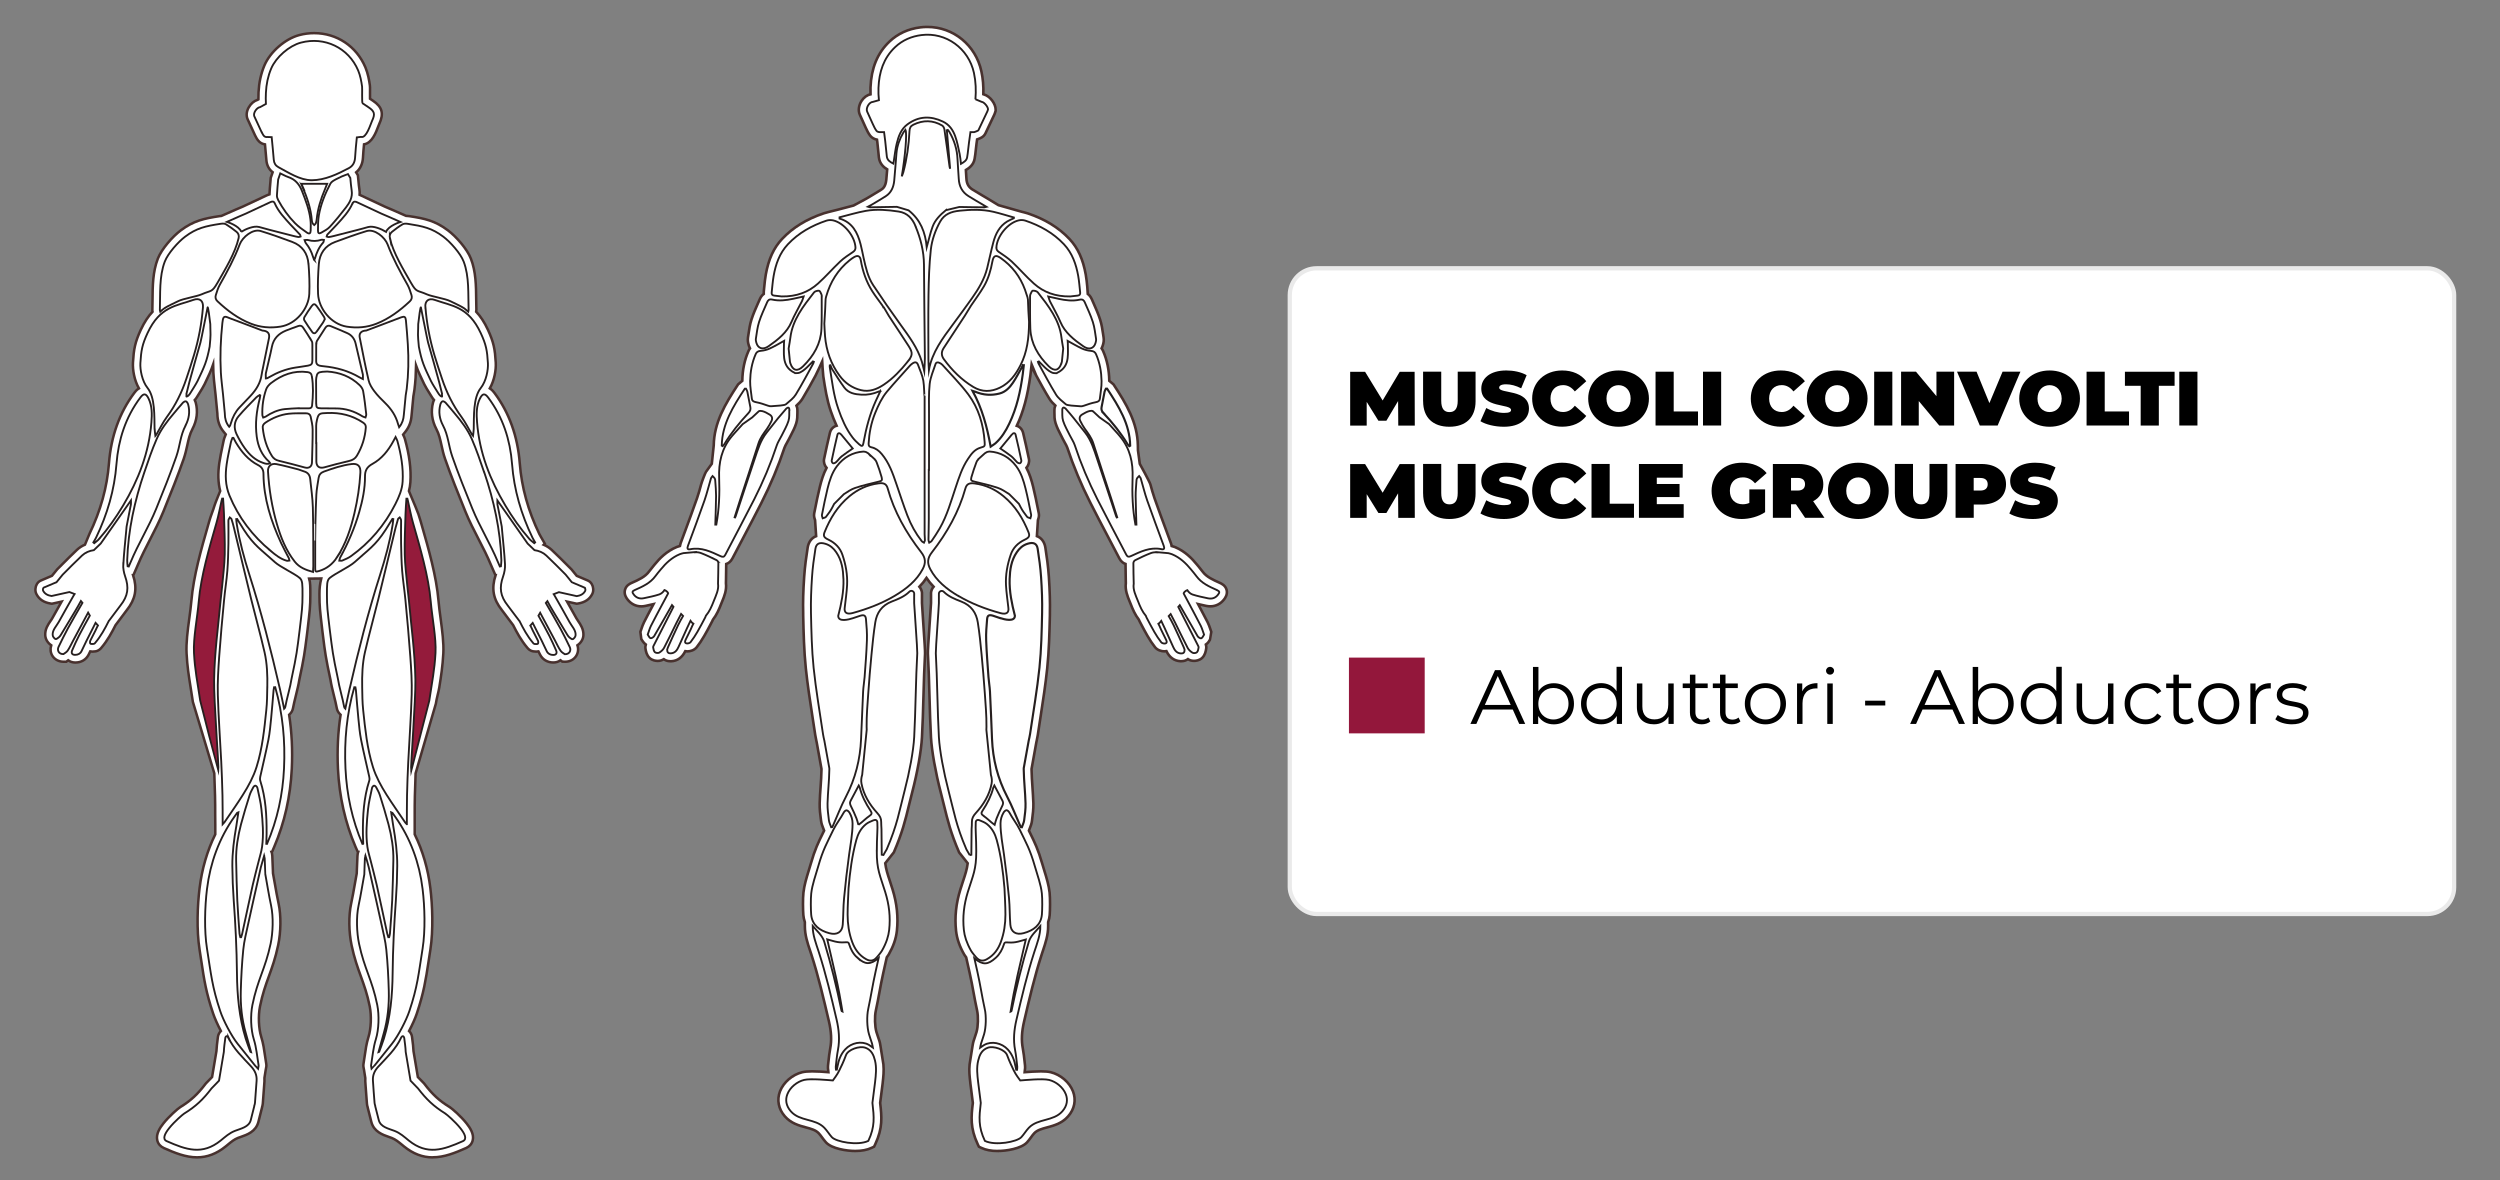 <?xml version="1.0" encoding="UTF-8"?><svg id="a" xmlns="http://www.w3.org/2000/svg" xmlns:xlink="http://www.w3.org/1999/xlink" viewBox="0 0 585.35 276.35"><rect x="0" y="0" width="585.35" height="276.35" fill="#808080" stroke="none"/><defs><style>.i,.j,.k,.l{fill:#fff;}.j,.m,.n,.o,.k,.l,.p{stroke-miterlimit:10;}.j,.l,.p{stroke-width:.5px;}.j,.p{stroke:#231f20;}.m{stroke-width:.44px;}.m,.n,.o,.q,.p{fill:none;}.m,.l{stroke:#261f1f;}.r{fill:#93173b;}.s{clip-path:url(#g);}.t{clip-path:url(#d);}.n{stroke-width:.61px;}.n,.o{stroke:#48312e;}.u{clip-path:url(#b);}.o{stroke-width:.59px;}.v{clip-path:url(#e);}.w{clip-path:url(#f);}.k{stroke:#eaeaea;}.x{fill:#941b3b;}.y{clip-path:url(#c);}.z{clip-path:url(#h);}</style><clipPath id="b"><rect class="q" x="7.97" y="5.99" width="279.64" height="265.3"/></clipPath><clipPath id="c"><rect class="q" x="7.97" y="5.99" width="279.64" height="265.3"/></clipPath><clipPath id="d"><rect class="q" x="7.97" y="5.99" width="279.64" height="265.3"/></clipPath><clipPath id="e"><rect class="q" x="7.97" y="5.99" width="279.64" height="265.3"/></clipPath><clipPath id="f"><rect class="q" x="7.97" y="5.99" width="279.64" height="265.3"/></clipPath><clipPath id="g"><rect class="q" x="7.97" y="5.99" width="279.64" height="265.3"/></clipPath><clipPath id="h"><rect class="q" x="7.97" y="5.99" width="279.64" height="265.3"/></clipPath></defs><rect class="k" x="301.99" y="62.82" width="272.62" height="151.18" rx="6.26" ry="6.26"/><path d="m327.39,99.64l-.04-5.74-2.74,4.61h-1.87l-2.74-4.41v5.55h-3.87v-12.6h3.49l4.11,6.72,4-6.72h3.49l.04,12.6h-3.87Z"/><path d="m333.2,93.96v-6.93h4.25v6.81c0,1.93.74,2.65,1.93,2.65s1.93-.72,1.93-2.65v-6.81h4.18v6.93c0,3.78-2.27,5.96-6.14,5.96s-6.14-2.18-6.14-5.96Z"/><path d="m346.63,98.63l1.37-3.1c1.19.7,2.77,1.15,4.16,1.15,1.21,0,1.64-.25,1.64-.68,0-1.58-6.97-.31-6.97-5.01,0-2.34,1.96-4.25,5.87-4.25,1.69,0,3.44.36,4.75,1.1l-1.28,3.08c-1.24-.63-2.41-.94-3.51-.94-1.24,0-1.64.36-1.64.79,0,1.51,6.97.25,6.97,4.9,0,2.3-1.96,4.25-5.87,4.25-2.11,0-4.23-.52-5.49-1.3Z"/><path d="m358.74,93.33c0-3.87,2.97-6.59,7.02-6.59,2.47,0,4.41.9,5.65,2.52l-2.68,2.39c-.74-.94-1.62-1.48-2.75-1.48-1.76,0-2.95,1.22-2.95,3.15s1.19,3.15,2.95,3.15c1.13,0,2.02-.54,2.75-1.48l2.68,2.4c-1.24,1.62-3.19,2.52-5.65,2.52-4.05,0-7.02-2.72-7.02-6.59Z"/><path d="m371.86,93.33c0-3.82,3.01-6.59,7.11-6.59s7.11,2.77,7.11,6.59-3.01,6.59-7.11,6.59-7.11-2.77-7.11-6.59Zm9.94,0c0-1.96-1.26-3.15-2.83-3.15s-2.83,1.19-2.83,3.15,1.26,3.15,2.83,3.15,2.83-1.19,2.83-3.15Z"/><path d="m387.63,87.03h4.25v9.31h5.69v3.29h-9.94v-12.6Z"/><path d="m398.74,87.03h4.25v12.6h-4.25v-12.6Z"/><path d="m409.93,93.33c0-3.87,2.97-6.59,7.02-6.59,2.47,0,4.41.9,5.65,2.52l-2.68,2.39c-.74-.94-1.62-1.48-2.75-1.48-1.76,0-2.95,1.22-2.95,3.15s1.19,3.15,2.95,3.15c1.13,0,2.02-.54,2.75-1.48l2.68,2.4c-1.24,1.62-3.19,2.52-5.65,2.52-4.05,0-7.02-2.72-7.02-6.59Z"/><path d="m423.05,93.33c0-3.82,3.01-6.59,7.11-6.59s7.11,2.77,7.11,6.59-3.01,6.59-7.11,6.59-7.11-2.77-7.11-6.59Zm9.94,0c0-1.96-1.26-3.15-2.83-3.15s-2.83,1.19-2.83,3.15,1.26,3.15,2.83,3.15,2.83-1.19,2.83-3.15Z"/><path d="m438.82,87.03h4.25v12.6h-4.25v-12.6Z"/><path d="m457.54,87.03v12.6h-3.49l-4.79-5.73v5.73h-4.14v-12.6h3.49l4.79,5.73v-5.73h4.14Z"/><path d="m473.06,87.03l-5.33,12.6h-4.18l-5.33-12.6h4.57l3.01,7.36,3.08-7.36h4.18Z"/><path d="m472.78,93.33c0-3.82,3.01-6.59,7.11-6.59s7.11,2.77,7.11,6.59-3.01,6.59-7.11,6.59-7.11-2.77-7.11-6.59Zm9.94,0c0-1.96-1.26-3.15-2.83-3.15s-2.83,1.19-2.83,3.15,1.26,3.15,2.83,3.15,2.83-1.19,2.83-3.15Z"/><path d="m488.55,87.03h4.25v9.31h5.69v3.29h-9.94v-12.6Z"/><path d="m501.22,90.33h-3.69v-3.29h11.63v3.29h-3.69v9.31h-4.25v-9.31Z"/><path d="m510.26,87.03h4.25v12.6h-4.25v-12.6Z"/><path d="m327.39,121.24l-.04-5.74-2.74,4.61h-1.87l-2.74-4.41v5.55h-3.87v-12.6h3.49l4.11,6.72,4-6.72h3.49l.04,12.6h-3.87Z"/><path d="m333.2,115.56v-6.93h4.25v6.81c0,1.93.74,2.65,1.93,2.65s1.93-.72,1.93-2.65v-6.81h4.18v6.93c0,3.78-2.27,5.96-6.14,5.96s-6.14-2.18-6.14-5.96Z"/><path d="m346.63,120.23l1.37-3.1c1.19.7,2.77,1.15,4.16,1.15,1.21,0,1.64-.25,1.64-.68,0-1.58-6.97-.31-6.97-5.01,0-2.34,1.96-4.25,5.87-4.25,1.69,0,3.44.36,4.75,1.1l-1.28,3.08c-1.24-.63-2.41-.94-3.51-.94-1.24,0-1.64.36-1.64.79,0,1.51,6.97.25,6.97,4.9,0,2.3-1.96,4.25-5.87,4.25-2.11,0-4.23-.52-5.49-1.3Z"/><path d="m358.74,114.93c0-3.87,2.97-6.59,7.02-6.59,2.47,0,4.41.9,5.65,2.52l-2.68,2.39c-.74-.94-1.62-1.48-2.75-1.48-1.76,0-2.95,1.22-2.95,3.15s1.19,3.15,2.95,3.15c1.13,0,2.02-.54,2.75-1.48l2.68,2.4c-1.24,1.62-3.19,2.52-5.65,2.52-4.05,0-7.02-2.72-7.02-6.59Z"/><path d="m372.64,108.63h4.25v9.31h5.69v3.29h-9.94v-12.6Z"/><path d="m394.22,118.03v3.21h-10.48v-12.6h10.25v3.2h-6.07v1.48h5.33v3.06h-5.33v1.66h6.3Z"/><path d="m409.59,114.59h3.69v5.33c-1.53,1.04-3.64,1.6-5.49,1.6-4.07,0-7.04-2.72-7.04-6.59s2.97-6.59,7.13-6.59c2.48,0,4.48.86,5.76,2.43l-2.72,2.39c-.79-.92-1.71-1.39-2.83-1.39-1.87,0-3.06,1.21-3.06,3.15s1.19,3.15,3.01,3.15c.52,0,1.03-.09,1.55-.31v-3.19Z"/><path d="m420.5,118.07h-1.15v3.17h-4.25v-12.6h6.07c3.51,0,5.74,1.84,5.74,4.75,0,1.82-.86,3.19-2.38,3.96l2.65,3.89h-4.54l-2.14-3.17Zm.4-6.16h-1.55v2.95h1.55c1.17,0,1.73-.56,1.73-1.48s-.56-1.48-1.73-1.48Z"/><path d="m428,114.93c0-3.82,3.01-6.59,7.11-6.59s7.11,2.77,7.11,6.59-3.01,6.59-7.11,6.59-7.11-2.77-7.11-6.59Zm9.94,0c0-1.96-1.26-3.15-2.83-3.15s-2.83,1.19-2.83,3.15,1.26,3.15,2.83,3.15,2.83-1.19,2.83-3.15Z"/><path d="m443.66,115.56v-6.93h4.25v6.81c0,1.93.74,2.65,1.93,2.65s1.93-.72,1.93-2.65v-6.81h4.18v6.93c0,3.78-2.27,5.96-6.14,5.96s-6.14-2.18-6.14-5.96Z"/><path d="m469.69,113.39c0,2.92-2.23,4.75-5.74,4.75h-1.82v3.1h-4.25v-12.6h6.07c3.51,0,5.74,1.84,5.74,4.75Zm-4.29,0c0-.92-.56-1.48-1.73-1.48h-1.55v2.95h1.55c1.17,0,1.73-.56,1.73-1.48Z"/><path d="m470.46,120.23l1.37-3.1c1.19.7,2.77,1.15,4.16,1.15,1.21,0,1.64-.25,1.64-.68,0-1.58-6.97-.31-6.97-5.01,0-2.34,1.96-4.25,5.87-4.25,1.69,0,3.44.36,4.75,1.1l-1.28,3.08c-1.24-.63-2.41-.94-3.51-.94-1.24,0-1.64.36-1.64.79,0,1.51,6.97.25,6.97,4.9,0,2.3-1.96,4.25-5.87,4.25-2.11,0-4.23-.52-5.49-1.3Z"/><rect class="r" x="315.84" y="153.97" width="17.74" height="17.74"/><path d="m354.2,166.13h-7.02l-1.51,3.37h-1.39l5.76-12.6h1.31l5.76,12.6h-1.4l-1.51-3.37Zm-.49-1.08l-3.02-6.77-3.03,6.77h6.05Z"/><path d="m368.53,164.77c0,2.86-2.02,4.83-4.72,4.83-1.57,0-2.88-.68-3.66-1.96v1.87h-1.22v-13.36h1.28v5.69c.79-1.22,2.09-1.87,3.6-1.87,2.7,0,4.72,1.95,4.72,4.81Zm-1.28,0c0-2.21-1.53-3.69-3.53-3.69s-3.53,1.48-3.53,3.69,1.51,3.69,3.53,3.69,3.53-1.48,3.53-3.69Z"/><path d="m379.78,156.14v13.36h-1.22v-1.87c-.77,1.28-2.09,1.96-3.66,1.96-2.7,0-4.72-1.96-4.72-4.83s2.02-4.81,4.72-4.81c1.51,0,2.81.65,3.6,1.87v-5.69h1.28Zm-1.26,8.62c0-2.21-1.51-3.69-3.51-3.69s-3.53,1.48-3.53,3.69,1.51,3.69,3.53,3.69,3.51-1.48,3.51-3.69Z"/><path d="m391.88,160.03v9.47h-1.22v-1.73c-.67,1.15-1.89,1.82-3.4,1.82-2.41,0-4-1.35-4-4.07v-5.49h1.28v5.37c0,2.02,1.04,3.04,2.84,3.04,1.98,0,3.22-1.28,3.22-3.44v-4.97h1.28Z"/><path d="m400.45,168.92c-.5.45-1.26.67-2,.67-1.78,0-2.77-1.01-2.77-2.75v-5.73h-1.69v-1.08h1.69v-2.07h1.28v2.07h2.88v1.08h-2.88v5.65c0,1.12.58,1.73,1.64,1.73.52,0,1.04-.16,1.41-.49l.45.92Z"/><path d="m407.5,168.92c-.5.45-1.26.67-2,.67-1.78,0-2.77-1.01-2.77-2.75v-5.73h-1.69v-1.08h1.69v-2.07h1.28v2.07h2.88v1.08h-2.88v5.65c0,1.12.58,1.73,1.64,1.73.52,0,1.04-.16,1.41-.49l.45.92Z"/><path d="m408.53,164.77c0-2.81,2.05-4.81,4.83-4.81s4.81,2,4.81,4.81-2.03,4.83-4.81,4.83-4.83-2.02-4.83-4.83Zm8.34,0c0-2.21-1.5-3.69-3.51-3.69s-3.53,1.48-3.53,3.69,1.51,3.69,3.53,3.69,3.51-1.48,3.51-3.69Z"/><path d="m425.54,159.96v1.24c-.11,0-.22-.02-.31-.02-1.98,0-3.19,1.26-3.19,3.49v4.83h-1.28v-9.47h1.22v1.85c.59-1.26,1.8-1.93,3.55-1.93Z"/><path d="m427.55,157.04c0-.49.41-.9.94-.9s.94.4.94.88c0,.52-.4.94-.94.94s-.94-.41-.94-.92Zm.29,2.99h1.28v9.47h-1.28v-9.47Z"/><path d="m436.7,164.06h4.72v1.12h-4.72v-1.12Z"/><path d="m457.16,166.13h-7.02l-1.51,3.37h-1.39l5.76-12.6h1.31l5.76,12.6h-1.4l-1.51-3.37Zm-.49-1.08l-3.02-6.77-3.03,6.77h6.05Z"/><path d="m471.49,164.77c0,2.86-2.02,4.83-4.72,4.83-1.57,0-2.88-.68-3.66-1.96v1.87h-1.22v-13.36h1.28v5.69c.79-1.22,2.09-1.87,3.6-1.87,2.7,0,4.72,1.95,4.72,4.81Zm-1.28,0c0-2.21-1.53-3.69-3.53-3.69s-3.53,1.48-3.53,3.69,1.51,3.69,3.53,3.69,3.53-1.48,3.53-3.69Z"/><path d="m482.74,156.14v13.36h-1.22v-1.87c-.77,1.28-2.09,1.96-3.66,1.96-2.7,0-4.72-1.96-4.72-4.83s2.02-4.81,4.72-4.81c1.51,0,2.81.65,3.6,1.87v-5.69h1.28Zm-1.26,8.62c0-2.21-1.51-3.69-3.51-3.69s-3.53,1.48-3.53,3.69,1.51,3.69,3.53,3.69,3.51-1.48,3.51-3.69Z"/><path d="m494.84,160.03v9.47h-1.22v-1.73c-.67,1.15-1.89,1.82-3.4,1.82-2.41,0-4-1.35-4-4.07v-5.49h1.28v5.37c0,2.02,1.04,3.04,2.84,3.04,1.98,0,3.22-1.28,3.22-3.44v-4.97h1.28Z"/><path d="m497.46,164.77c0-2.83,2.05-4.81,4.88-4.81,1.6,0,2.95.63,3.71,1.87l-.95.65c-.65-.96-1.66-1.41-2.75-1.41-2.07,0-3.58,1.48-3.58,3.69s1.51,3.69,3.58,3.69c1.1,0,2.11-.43,2.75-1.39l.95.65c-.76,1.22-2.11,1.87-3.71,1.87-2.83,0-4.88-2-4.88-4.83Z"/><path d="m513.65,168.92c-.5.45-1.26.67-2,.67-1.78,0-2.77-1.01-2.77-2.75v-5.73h-1.69v-1.08h1.69v-2.07h1.28v2.07h2.88v1.08h-2.88v5.65c0,1.12.58,1.73,1.64,1.73.52,0,1.04-.16,1.41-.49l.45.92Z"/><path d="m514.67,164.77c0-2.81,2.05-4.81,4.83-4.81s4.81,2,4.81,4.81-2.03,4.83-4.81,4.83-4.83-2.02-4.83-4.83Zm8.34,0c0-2.21-1.5-3.69-3.51-3.69s-3.53,1.48-3.53,3.69,1.51,3.69,3.53,3.69,3.51-1.48,3.51-3.69Z"/><path d="m531.68,159.96v1.24c-.11,0-.22-.02-.31-.02-1.98,0-3.19,1.26-3.19,3.49v4.83h-1.28v-9.47h1.22v1.85c.59-1.26,1.8-1.93,3.55-1.93Z"/><path d="m532.74,168.42l.58-1.01c.76.59,2.04,1.06,3.37,1.06,1.8,0,2.54-.61,2.54-1.55,0-2.47-6.14-.52-6.14-4.27,0-1.55,1.33-2.7,3.75-2.7,1.22,0,2.56.34,3.35.88l-.56,1.03c-.83-.58-1.82-.81-2.79-.81-1.71,0-2.47.67-2.47,1.57,0,2.56,6.14.63,6.14,4.27,0,1.64-1.44,2.7-3.91,2.7-1.57,0-3.08-.5-3.85-1.17Z"/><path class="i" d="m233.6,269.5c-1.52,0-2.81-.25-3.81-.73l-.59-.28-.28-.59c-1.78-3.8-1.53-6.41-1.14-9.66-.19-1.41-.4-3.05-.59-4.68v-.07c-.16-1.32-.33-2.77-.17-4.27l.68-4.27c.03-.13.05-.25.06-.35.05-.26.09-.52.18-.81.1-.33.22-.67.33-1,.13-.38.26-.76.37-1.15.38-1.3.44-3.6.14-5.01-.34-1.56-.59-2.91-.83-4.21-.27-1.49-.53-2.89-.91-4.59l-.82-3.66c-.2-.26-.35-.5-.44-.64-1.1-1.92-1.73-3.75-1.93-5.58-.34-3.2-.02-6.35,1-9.65.24-.78.47-1.46.67-2.09.51-1.54.87-2.64,1.06-4.08l-2.01-2.54c-1.98-4.59-2.69-7.55-3.53-10.97-.23-.97-.48-1.98-.77-3.08-1.22-4.67-2.12-9.72-2.29-12.87-.16-2.88-.26-6.32-.35-9.65-.1-3.45-.2-7.02-.37-9.97-.03-.53.11-2.78.47-7.95.12-1.71.25-3.65.26-3.92v-1.85c-.02-.2-.02-.38,0-.56.05-.53.27-1.01.6-1.39-.63-.66-1.18-1.34-1.66-2.05-.48.72-1.03,1.4-1.66,2.05.32.38.54.86.6,1.39.02.22.02.41,0,.56v1.89c0,.23.13,2.17.25,3.88.35,5.17.5,7.42.47,7.95-.17,2.95-.27,6.52-.37,9.97-.09,3.33-.19,6.77-.35,9.64-.17,3.15-1.07,8.2-2.29,12.87-.29,1.1-.53,2.11-.77,3.08-.83,3.43-1.55,6.39-3.53,10.97l-2.01,2.54c.19,1.44.55,2.54,1.06,4.08.21.62.43,1.3.67,2.09,1.01,3.3,1.34,6.45,1,9.65-.2,1.84-.83,3.66-1.93,5.58-.08.15-.24.38-.44.64l-.82,3.66c-.38,1.7-.64,3.1-.91,4.59-.24,1.3-.49,2.65-.83,4.21-.31,1.41-.24,3.7.14,5.01.11.39.24.77.38,1.16.11.33.22.66.33.99.09.29.14.55.18.81.02.1.04.22.06.35l.68,4.27c.15,1.5-.01,2.95-.16,4.27v.07c-.19,1.62-.41,3.26-.6,4.68.38,3.25.64,5.86-1.14,9.66l-.28.59-.59.28c-1.01.48-2.29.73-3.81.73-2.02,0-5.51-.54-6.86-2.01-.36-.4-.66-.8-.95-1.2-.27-.36-.52-.71-.78-.97-.69-.72-1.75-1.01-2.98-1.34-1.63-.44-3.48-.94-4.92-2.59-1.5-1.71-1.91-3.84-1.14-5.85.82-2.12,2.91-3.92,5.22-4.48.56-.13,1.29-.2,2.32-.2,1.27,0,2.74.1,3.79.19l-.04-.43s-.01-.09-.02-.13c-.03-.22-.08-.56-.03-.96.04-.31.07-.62.1-.93.11-1.01.22-2.06.42-3.1.36-1.89.26-3.9-.3-6.33-1.22-5.21-2.47-10.6-4.15-15.77-.09-.27-.18-.54-.27-.82-.58-1.71-1.23-3.66-1.22-5.77v-.88c-.21-.61-.31-1.18-.35-1.65-.1-1.15-.14-3.88.02-5.3.19-1.71.71-3.42,1.22-5.07.16-.54.33-1.08.49-1.63.97-3.39,1.77-5.02,2.88-7.27.08-.17.17-.34.25-.51l-.08-.22c-.05-.14-.1-.28-.16-.42-.17-.43-.38-.96-.46-1.57l-.04-.29c-.17-1.26-.34-2.57-.3-3.92.03-1.27.12-2.53.21-3.75.1-1.41.19-2.74.21-4.09v-.19s-1.12-6.23-1.12-6.23l-.07-.32c-.1-.43-.19-.87-.26-1.35-.22-1.49-.45-2.97-.68-4.46-.56-3.64-1.14-7.41-1.53-11.15-.43-4.15-.53-8.36-.62-12.43v-.54c-.07-2.46,0-5.17.23-8.5.16-2.41.5-4.82.82-6.85.21-1.32.93-2.27,1.98-2.67-.04-.5-.25-3.77-.25-3.77l-.03-.09c-.1-.29-.3-.84-.17-1.5l.15-.74c.36-1.8.72-3.66,1.18-5.49.36-1.46.81-2.98,1.56-4.4-.48-.57-.73-1.36-.58-2.08.46-2.21.9-4.21,1.36-6.11.2-.84.8-1.47,1.56-1.68-.53-1.15-.95-2.28-1.32-3.33-.95-2.73-1.37-5.52-1.78-8.22-.1-.65-.26-3.5-.26-3.5,0,0-1.2,2.66-1.56,3.32-.96,1.77-1.96,3.6-3.05,5.39-.38.62-.88,1.15-1.41,1.64.15.34.22.69.21,1.03,0,.2,0,.41,0,.62,0,.76,0,1.62-.28,2.5-.32,1.01-.79,1.91-1.24,2.78-.14.28-.29.56-.43.84-.15.31-.33.62-.5.93-.24.42-.46.82-.58,1.17-1.42,4.29-3.23,8.63-5.39,12.88-1.38,2.72-2.82,5.46-4.21,8.1-.86,1.64-1.73,3.28-2.58,4.92-.41.79-.97,1.15-1.45,1.31,0,1.16-.03,2.33-.05,3.46l-.02,1.04c.2,1.62-.39,3.07-.88,4.25-.08.2-.16.39-.24.59-.48,1.24-1.03,2.54-1.93,3.7-.04.11-.09.22-.15.33l-.44.84c-.45.86-.92,1.75-1.43,2.62-.6,1.03-1.18,1.9-1.77,2.65-.57.72-1.5.98-2.2.98-.16,0-.32-.01-.48-.04-.74,1.48-1.84,2.27-3.29,2.35-.06,0-.12,0-.18,0-.71,0-1.22-.23-1.57-.49-.04.02-.08.05-.11.07-.37.22-.83.34-1.32.34-.36,0-1.25-.07-1.91-.71-.68-.66-.84-1.55-.93-2.09-.07-.4-.02-.75.06-1.03-.51-.35-1.02-1.25-1.05-1.29l-.21-1.68c.09-.23.16-.45.23-.67.17-.51.35-1.04.61-1.56.62-1.24,1.29-2.48,1.92-3.67l.31-.59c-.55.13-1.92.42-1.92.42-.32.07-.64.1-.95.1-1.28,0-2.43-.59-3.24-1.66-.21-.28-.85-1.13-.57-2.2.28-1.07,1.22-1.49,1.58-1.64,1.61-.71,3.13-1.39,4.05-2.65.33-.45.68-.87,1.01-1.27l.31-.38c1.13-1.38,2.74-3.09,5.17-4.1.27-.11.53-.18.74-.24.04-.22.1-.45.18-.68.34-.92.68-1.84,1.02-2.75.95-2.56,1.92-5.2,2.83-7.81.36-1.02.64-2.06.94-3.17.17-.64.98-2.77,1.15-2.97l1.35-1.87.45-4.27c.09-5.37,2.64-9.66,5.71-14.32l.98-.83c.05-2.58.52-4.85,1.44-6.96.1-.24.22-.45.36-.64-.12-.24-.22-.5-.3-.77-.14-.49-.27-1.09-.17-1.75.05-.29.09-.58.13-.87.16-1.08.32-2.2.68-3.33.42-1.32.98-2.59,1.52-3.81.15-.33.29-.66.44-.99.25-.57.57-.96.92-1.22-.01-.17,0-.34.01-.53.05-.4.08-.79.12-1.19.09-.91.18-1.86.35-2.81.64-3.61,1.86-6.26,3.81-8.34,2.52-2.68,5.72-4.65,9.78-6.01.45-.15,1.82-.49,1.82-.49l1.38-.34c.62-.15,1.24-.32,1.86-.49.63-.17,1.26-.34,1.9-.5l2.81-1.51c.13-.07.24-.12.34-.19l.94-.56c.8-.48,1.64-.97,2.42-1.47.45-.29.99-.81,1.15-2.25.09-.82.16-1.66.22-2.49-.76-.45-1.77-1.28-1.95-2.81-.07-.56-.12-1.13-.17-1.7-.06-.64-.12-1.28-.2-1.92l-.07-.52c-.59-.12-1.21-.42-1.62-.97-.43-.58-.72-1.2-.98-1.75l-.06-.13c-.44-.94-.87-1.9-1.29-2.85l-.07-.15c-.42-.95-.28-2.14.38-3.19.54-.85,1.29-1.41,2.12-1.58-.02-.55-.02-1.07,0-1.59.18-4.58,1.64-8.11,4.47-10.79,1.94-1.83,4.37-2.95,7.22-3.3.53-.07,1.07-.1,1.6-.1,6.13,0,11.34,4.27,12.67,10.39.37,1.69.52,3.46.46,5.37l.11.04c1.48.39,2.81,2.25,2.77,3.58v.27s-.09.26-.09.26c-.05.17-.11.4-.23.64-.64,1.37-1.28,2.73-1.93,4.08-.14.32-.38.88-1.01,1.24-.34.2-.67.32-.94.41-.05.02-.09.03-.14.05l-.14,1.02c-.07.46-.11.92-.16,1.38-.07.7-.15,1.43-.29,2.17-.25,1.42-1.3,2.16-2.04,2.6.05.65.09,1.3.12,1.95.06,1.24.5,2.05,1.44,2.63.8.5,1.62.98,2.43,1.46.38.22.75.44,1.12.66l2.52,1.53c.88.23,1.74.48,2.58.73.49.14.97.29,1.46.42l1.46.41s.93.22,1.35.36c4.06,1.37,7.26,3.33,9.78,6.01,1.96,2.08,3.17,4.73,3.81,8.34.17.95.26,1.89.35,2.8.04.4.15,1.57.14,1.73.34.26.67.65.92,1.22.14.33.29.66.44,1,.54,1.22,1.1,2.48,1.52,3.8.36,1.13.52,2.24.68,3.32.04.29.08.58.13.87.11.66-.02,1.26-.17,1.75-.08.28-.18.53-.3.77.14.19.26.41.36.64.92,2.11,1.39,4.38,1.44,6.96l.98.83c3.07,4.66,5.62,8.95,5.71,14.32l.02,1.09.43,3.2s2.32,4.18,2.49,4.83c.3,1.1.59,2.14.94,3.16.91,2.61,1.89,5.26,2.84,7.82.34.91.68,1.83,1.01,2.74.09.24.15.46.18.68.22.05.47.13.74.24,2.43,1.01,4.04,2.72,5.17,4.1l.32.38c.34.4.68.82,1.01,1.27.92,1.26,2.44,1.93,4.05,2.65.35.16,1.3.57,1.58,1.64.28,1.07-.36,1.92-.57,2.2-.8,1.07-1.96,1.65-3.24,1.65h0c-.31,0-.63-.03-.95-.1l-.29-.06c-.54-.11-1.08-.23-1.63-.36l.33.62c.63,1.19,1.29,2.41,1.91,3.64.27.53.44,1.05.62,1.57.07.21.15.43.23.67,0,0-.27,1.77-.3,1.82-.18.31-.45.79-.96,1.14.08.28.13.63.06,1.01-.09.56-.25,1.46-.93,2.12-.65.63-1.55.7-1.91.7-.49,0-.95-.12-1.32-.34-.04-.02-.07-.04-.11-.07-.35.26-.86.49-1.57.49-.06,0-.11,0-.17,0-1.45-.08-2.56-.87-3.29-2.35-.15.03-.31.04-.48.04-.69,0-1.63-.26-2.19-.97-.59-.75-1.17-1.61-1.77-2.65-.51-.88-.98-1.77-1.44-2.64l-.43-.82c-.06-.12-.11-.23-.15-.34-.9-1.16-1.45-2.46-1.93-3.7-.08-.19-.16-.39-.24-.59-.48-1.17-1.08-2.63-.88-4.25l-.02-1.01c-.03-1.14-.05-2.32-.05-3.49-.48-.16-1.04-.53-1.45-1.31-.86-1.66-1.73-3.31-2.6-4.96-1.39-2.64-2.82-5.36-4.19-8.07-2.16-4.25-3.97-8.59-5.39-12.88-.12-.35-.34-.75-.58-1.17-.17-.31-.35-.61-.5-.93-.14-.28-.28-.56-.42-.84-.45-.88-.92-1.78-1.24-2.79-.29-.88-.28-1.74-.28-2.5,0-.21,0-.41,0-.62-.01-.33.06-.69.21-1.02-.53-.48-1.03-1.02-1.41-1.63-1.1-1.79-2.09-3.62-3.06-5.4-.36-.66-1.12-2.04-1.13-2.08,0,0-.16,1.49-.23,1.99-.66,4.9-1.65,8.58-3.19,11.86.72.23,1.28.84,1.48,1.65.46,1.9.9,3.9,1.36,6.11.15.72-.1,1.52-.58,2.08.75,1.42,1.2,2.94,1.56,4.4.45,1.83.82,3.69,1.18,5.49l.15.74c.13.66-.06,1.21-.17,1.5l-.03.1s-.2,3.26-.24,3.76c1.05.4,1.77,1.35,1.98,2.67.32,2.04.66,4.45.82,6.85.22,3.34.3,6.04.24,8.5v.54c-.1,4.07-.2,8.28-.63,12.43-.39,3.74-.97,7.51-1.53,11.15-.23,1.49-.46,2.97-.68,4.46-.07.47-.17.92-.26,1.35l-.07.32-1.12,6.23v.19c.02,1.35.11,2.69.21,4.1.08,1.22.17,2.49.21,3.75.04,1.35-.14,2.65-.3,3.91l-.04.3c-.08.61-.29,1.14-.46,1.57-.06.14-.11.28-.16.42l-.08.22c.09.18.17.35.25.51,1.11,2.26,1.91,3.89,2.88,7.27.16.55.32,1.09.49,1.63.51,1.65,1.03,3.36,1.22,5.07.15,1.41.12,4.14.02,5.3-.04.47-.14,1.04-.36,1.65v.88c.02,2.11-.64,4.05-1.21,5.77-.09.28-.19.55-.27.82-1.68,5.17-2.94,10.56-4.15,15.77-.57,2.43-.66,4.44-.3,6.33.2,1.05.31,2.09.42,3.1.03.31.07.62.1.93.05.39,0,.73-.03.96,0,.04-.01.09-.02.13l-.04.43c1.05-.08,2.52-.19,3.79-.19,1.02,0,1.76.06,2.31.2,2.31.56,4.4,2.36,5.22,4.48.77,2.01.36,4.14-1.14,5.85-1.44,1.65-3.29,2.15-4.92,2.59-1.23.33-2.29.62-2.99,1.34-.25.26-.51.6-.77.97-.29.39-.59.8-.95,1.2-1.35,1.47-4.85,2.01-6.86,2.01h0Z"/><g class="u"><path class="n" d="m233.6,269.5c-1.52,0-2.81-.25-3.81-.73l-.59-.28-.28-.59c-1.78-3.8-1.53-6.41-1.14-9.66-.19-1.41-.4-3.05-.59-4.68v-.07c-.16-1.32-.33-2.77-.17-4.27l.68-4.27c.03-.13.05-.25.06-.35.05-.26.09-.52.18-.81.1-.33.22-.67.33-1,.13-.38.26-.76.37-1.15.38-1.3.44-3.6.14-5.01-.34-1.56-.59-2.91-.83-4.21-.27-1.49-.53-2.89-.91-4.59l-.82-3.66c-.2-.26-.35-.5-.44-.64-1.1-1.92-1.73-3.75-1.93-5.58-.34-3.2-.02-6.35,1-9.65.24-.78.47-1.46.67-2.09.51-1.54.87-2.64,1.06-4.08l-2.01-2.54c-1.98-4.59-2.69-7.55-3.53-10.97-.23-.97-.48-1.98-.77-3.08-1.22-4.67-2.12-9.72-2.29-12.87-.16-2.88-.26-6.32-.35-9.65-.1-3.45-.2-7.02-.37-9.97-.03-.53.11-2.78.47-7.95.12-1.71.25-3.65.26-3.92v-1.85c-.02-.2-.02-.38,0-.56.05-.53.27-1.01.6-1.39-.63-.66-1.18-1.34-1.66-2.05-.48.72-1.03,1.4-1.66,2.05.32.38.54.86.6,1.39.02.22.02.41,0,.56v1.89c0,.23.13,2.17.25,3.88.35,5.17.5,7.42.47,7.95-.17,2.95-.27,6.52-.37,9.97-.09,3.33-.19,6.77-.35,9.64-.17,3.15-1.07,8.2-2.29,12.87-.29,1.1-.53,2.11-.77,3.08-.83,3.43-1.55,6.39-3.53,10.97l-2.01,2.54c.19,1.44.55,2.54,1.06,4.08.21.62.43,1.3.67,2.09,1.01,3.3,1.34,6.45,1,9.65-.2,1.84-.83,3.66-1.93,5.58-.08.15-.24.38-.44.64l-.82,3.66c-.38,1.7-.64,3.1-.91,4.59-.24,1.3-.49,2.65-.83,4.21-.31,1.41-.24,3.7.14,5.01.11.39.24.77.38,1.16.11.33.22.66.33.99.09.29.14.55.18.81.02.1.04.22.06.35l.68,4.27c.15,1.5-.01,2.95-.16,4.27v.07c-.19,1.62-.41,3.26-.6,4.68.38,3.25.64,5.86-1.14,9.66l-.28.59-.59.28c-1.01.48-2.29.73-3.81.73-2.02,0-5.51-.54-6.86-2.01-.36-.4-.66-.8-.95-1.2-.27-.36-.52-.71-.78-.97-.69-.72-1.75-1.01-2.98-1.34-1.63-.44-3.48-.94-4.92-2.59-1.5-1.71-1.91-3.84-1.14-5.85.82-2.12,2.91-3.92,5.22-4.48.56-.13,1.29-.2,2.32-.2,1.27,0,2.74.1,3.79.19l-.04-.43s-.01-.09-.02-.13c-.03-.22-.08-.56-.03-.96.04-.31.07-.62.1-.93.11-1.01.22-2.06.42-3.1.36-1.89.26-3.9-.3-6.33-1.22-5.21-2.47-10.6-4.15-15.77-.09-.27-.18-.54-.27-.82-.58-1.71-1.23-3.66-1.22-5.77v-.88c-.21-.61-.31-1.18-.35-1.65-.1-1.15-.14-3.88.02-5.3.19-1.71.71-3.42,1.22-5.07.16-.54.33-1.08.49-1.63.97-3.39,1.77-5.02,2.88-7.27.08-.17.17-.34.25-.51l-.08-.22c-.05-.14-.1-.28-.16-.42-.17-.43-.38-.96-.46-1.57l-.04-.29c-.17-1.26-.34-2.57-.3-3.92.03-1.27.12-2.53.21-3.75.1-1.41.19-2.74.21-4.09v-.19s-1.12-6.23-1.12-6.23l-.07-.32c-.1-.43-.19-.87-.26-1.35-.22-1.49-.45-2.97-.68-4.46-.56-3.64-1.14-7.41-1.53-11.15-.43-4.15-.53-8.36-.62-12.43v-.54c-.07-2.46,0-5.17.23-8.5.16-2.41.5-4.82.82-6.85.21-1.32.93-2.27,1.98-2.67-.04-.5-.25-3.77-.25-3.77l-.03-.09c-.1-.29-.3-.84-.17-1.5l.15-.74c.36-1.8.72-3.66,1.18-5.49.36-1.46.81-2.98,1.56-4.4-.48-.57-.73-1.36-.58-2.08.46-2.21.9-4.21,1.36-6.11.2-.84.8-1.47,1.56-1.68-.53-1.15-.95-2.28-1.32-3.33-.95-2.73-1.37-5.52-1.78-8.22-.1-.65-.26-3.5-.26-3.5,0,0-1.2,2.66-1.56,3.32-.96,1.77-1.96,3.6-3.05,5.39-.38.62-.88,1.15-1.41,1.64.15.34.22.69.21,1.03,0,.2,0,.41,0,.62,0,.76,0,1.62-.28,2.5-.32,1.01-.79,1.91-1.24,2.78-.14.28-.29.56-.43.84-.15.31-.33.62-.5.93-.24.42-.46.82-.58,1.17-1.42,4.29-3.23,8.63-5.39,12.88-1.38,2.72-2.82,5.46-4.21,8.1-.86,1.64-1.73,3.28-2.58,4.92-.41.79-.97,1.15-1.45,1.31,0,1.16-.03,2.33-.05,3.46l-.02,1.04c.2,1.62-.39,3.07-.88,4.25-.08.2-.16.39-.24.59-.48,1.24-1.03,2.54-1.93,3.7-.04.11-.09.22-.15.33l-.44.84c-.45.86-.92,1.75-1.43,2.62-.6,1.03-1.18,1.9-1.77,2.65-.57.72-1.5.98-2.2.98-.16,0-.32-.01-.48-.04-.74,1.48-1.84,2.27-3.29,2.35-.06,0-.12,0-.18,0-.71,0-1.22-.23-1.57-.49-.04.02-.08.05-.11.07-.37.22-.83.34-1.32.34-.36,0-1.25-.07-1.91-.71-.68-.66-.84-1.55-.93-2.09-.07-.4-.02-.75.06-1.03-.51-.35-1.02-1.25-1.05-1.29l-.21-1.68c.09-.23.16-.45.23-.67.17-.51.35-1.04.61-1.56.62-1.24,1.29-2.48,1.92-3.67l.31-.59c-.55.13-1.92.42-1.92.42-.32.07-.64.1-.95.1-1.28,0-2.43-.59-3.24-1.66-.21-.28-.85-1.13-.57-2.2.28-1.07,1.22-1.49,1.58-1.64,1.61-.71,3.13-1.39,4.05-2.65.33-.45.68-.87,1.01-1.27l.31-.38c1.13-1.38,2.74-3.09,5.17-4.1.27-.11.53-.18.74-.24.04-.22.1-.45.18-.68.34-.92.68-1.84,1.02-2.75.95-2.56,1.92-5.2,2.83-7.81.36-1.02.64-2.06.94-3.17.17-.64.98-2.77,1.15-2.97l1.35-1.87.45-4.27c.09-5.37,2.64-9.66,5.71-14.32l.98-.83c.05-2.58.52-4.85,1.44-6.96.1-.24.22-.45.36-.64-.12-.24-.22-.5-.3-.77-.14-.49-.27-1.09-.17-1.75.05-.29.09-.58.13-.87.16-1.08.32-2.2.68-3.33.42-1.32.98-2.59,1.52-3.81.15-.33.29-.66.44-.99.25-.57.57-.96.92-1.22-.01-.17,0-.34.01-.53.05-.4.08-.79.12-1.19.09-.91.18-1.86.35-2.81.64-3.61,1.86-6.26,3.81-8.34,2.52-2.68,5.72-4.65,9.78-6.01.45-.15,1.82-.49,1.82-.49l1.38-.34c.62-.15,1.24-.32,1.86-.49.63-.17,1.26-.34,1.9-.5l2.81-1.51c.13-.07.24-.12.34-.19l.94-.56c.8-.48,1.64-.97,2.42-1.47.45-.29.99-.81,1.15-2.25.09-.82.16-1.66.22-2.49-.76-.45-1.77-1.28-1.95-2.81-.07-.56-.12-1.13-.17-1.7-.06-.64-.12-1.28-.2-1.92l-.07-.52c-.59-.12-1.21-.42-1.62-.97-.43-.58-.72-1.2-.98-1.75l-.06-.13c-.44-.94-.87-1.9-1.29-2.85l-.07-.15c-.42-.95-.28-2.14.38-3.19.54-.85,1.29-1.41,2.12-1.58-.02-.55-.02-1.07,0-1.59.18-4.58,1.64-8.11,4.47-10.79,1.94-1.83,4.37-2.95,7.22-3.3.53-.07,1.07-.1,1.6-.1,6.13,0,11.34,4.27,12.67,10.39.37,1.69.52,3.46.46,5.37l.11.04c1.48.39,2.81,2.25,2.77,3.58v.27s-.09.26-.09.26c-.05.17-.11.4-.23.64-.64,1.37-1.28,2.73-1.93,4.08-.14.32-.38.88-1.01,1.24-.34.2-.67.32-.94.41-.05.02-.09.03-.14.05l-.14,1.02c-.07.46-.11.92-.16,1.38-.07.7-.15,1.43-.29,2.17-.25,1.42-1.3,2.16-2.04,2.6.05.65.09,1.3.12,1.95.06,1.24.5,2.05,1.44,2.63.8.5,1.62.98,2.43,1.46.38.22.75.44,1.12.66l2.52,1.53c.88.23,1.74.48,2.58.73.49.14.97.29,1.46.42l1.46.41s.93.22,1.35.36c4.06,1.37,7.26,3.33,9.78,6.01,1.96,2.08,3.17,4.73,3.81,8.34.17.95.26,1.89.35,2.8.04.4.15,1.57.14,1.73.34.26.67.65.92,1.22.14.33.29.66.44,1,.54,1.22,1.1,2.48,1.52,3.8.36,1.13.52,2.24.68,3.32.04.29.08.58.13.87.11.66-.02,1.26-.17,1.75-.08.28-.18.53-.3.77.14.19.26.41.36.64.92,2.11,1.39,4.38,1.44,6.96l.98.83c3.07,4.66,5.62,8.95,5.71,14.32l.02,1.09.43,3.2s2.32,4.18,2.49,4.83c.3,1.1.59,2.14.94,3.16.91,2.61,1.89,5.26,2.84,7.82.34.91.68,1.83,1.01,2.74.09.24.15.46.18.68.22.05.47.13.74.24,2.43,1.01,4.04,2.72,5.17,4.1l.32.38c.34.4.68.82,1.01,1.27.92,1.26,2.44,1.93,4.05,2.65.35.16,1.3.57,1.58,1.64.28,1.07-.36,1.92-.57,2.2-.8,1.07-1.96,1.65-3.24,1.65h0c-.31,0-.63-.03-.95-.1l-.29-.06c-.54-.11-1.08-.23-1.63-.36l.33.62c.63,1.19,1.29,2.41,1.91,3.64.27.53.44,1.05.62,1.57.07.21.15.43.23.67,0,0-.27,1.77-.3,1.82-.18.31-.45.79-.96,1.14.08.28.13.63.06,1.01-.09.56-.25,1.46-.93,2.12-.65.63-1.55.7-1.91.7-.49,0-.95-.12-1.32-.34-.04-.02-.07-.04-.11-.07-.35.26-.86.49-1.57.49-.06,0-.11,0-.17,0-1.45-.08-2.56-.87-3.29-2.35-.15.03-.31.04-.48.04-.69,0-1.63-.26-2.19-.97-.59-.75-1.17-1.61-1.77-2.65-.51-.88-.98-1.77-1.44-2.64l-.43-.82c-.06-.12-.11-.23-.15-.34-.9-1.16-1.45-2.46-1.93-3.7-.08-.19-.16-.39-.24-.59-.48-1.17-1.08-2.63-.88-4.25l-.02-1.01c-.03-1.14-.05-2.32-.05-3.49-.48-.16-1.04-.53-1.45-1.31-.86-1.66-1.73-3.31-2.6-4.96-1.39-2.64-2.82-5.36-4.19-8.07-2.16-4.25-3.97-8.59-5.39-12.88-.12-.35-.34-.75-.58-1.17-.17-.31-.35-.61-.5-.93-.14-.28-.28-.56-.42-.84-.45-.88-.92-1.78-1.24-2.79-.29-.88-.28-1.74-.28-2.5,0-.21,0-.41,0-.62-.01-.33.06-.69.21-1.02-.53-.48-1.03-1.02-1.41-1.63-1.1-1.79-2.09-3.62-3.06-5.4-.36-.66-1.12-2.04-1.13-2.08,0,0-.16,1.49-.23,1.99-.66,4.9-1.65,8.58-3.19,11.86.72.23,1.28.84,1.48,1.65.46,1.9.9,3.9,1.36,6.11.15.72-.1,1.52-.58,2.08.75,1.42,1.2,2.94,1.56,4.4.45,1.83.82,3.69,1.18,5.49l.15.74c.13.66-.06,1.21-.17,1.5l-.03.1s-.2,3.26-.24,3.76c1.05.4,1.77,1.35,1.98,2.67.32,2.04.66,4.45.82,6.85.22,3.34.3,6.04.24,8.5v.54c-.1,4.07-.2,8.28-.63,12.43-.39,3.74-.97,7.51-1.53,11.15-.23,1.49-.46,2.97-.68,4.46-.07.47-.17.92-.26,1.35l-.07.32-1.12,6.23v.19c.02,1.35.11,2.69.21,4.1.08,1.22.17,2.49.21,3.75.04,1.35-.14,2.65-.3,3.91l-.04.3c-.08.61-.29,1.14-.46,1.57-.06.14-.11.28-.16.42l-.08.22c.09.18.17.35.25.51,1.11,2.26,1.91,3.89,2.88,7.27.16.55.32,1.09.49,1.63.51,1.65,1.03,3.36,1.22,5.07.15,1.41.12,4.14.02,5.3-.04.47-.14,1.04-.36,1.65v.88c.02,2.11-.64,4.05-1.21,5.77-.09.28-.19.55-.27.82-1.68,5.17-2.94,10.56-4.15,15.77-.57,2.43-.66,4.44-.3,6.33.2,1.05.31,2.09.42,3.1.03.31.07.62.1.93.05.39,0,.73-.03.96,0,.04-.01.09-.02.13l-.04.43c1.05-.08,2.52-.19,3.79-.19,1.02,0,1.76.06,2.31.2,2.31.56,4.4,2.36,5.22,4.48.77,2.01.36,4.14-1.14,5.85-1.44,1.65-3.29,2.15-4.92,2.59-1.23.33-2.29.62-2.99,1.34-.25.26-.51.6-.77.97-.29.39-.59.8-.95,1.2-1.35,1.47-4.85,2.01-6.86,2.01h0Z"/></g><path class="m" d="m214.37,52.96c-.74-1.77-1.88-3.12-3.97-3.43-2.56-.39-5.12-.61-7.67-.16-2.08.37-4.11,1-6.16,1.51,0,.1,0,.19,0,.29,3.02.9,4.22,3.28,4.93,6.02.27,1.05.47,2.12.7,3.18.5,2.23.99,4.49,2.26,6.42,2.06,3.12,4.2,6.19,6.39,9.23,1.96,2.72,3.98,5.39,4.99,8.65.21.68.35,1.39.56,2.25.06-1.14.16-2.1.15-3.07-.06-7.29-.17-14.58-.21-21.87-.02-3.16-.79-6.14-1.99-9.02h0Z"/><path class="m" d="m224.66,49.34c-1.9.19-3.56.78-4.54,2.56-1.14,2.06-1.93,4.3-2.18,6.59-.38,3.49-.48,7.03-.54,10.54-.08,5.05-.03,10.11-.02,15.16,0,.8.08,1.61.12,2.41.76-4.17,3.22-7.4,5.64-10.67,1.5-2.03,3-4.06,4.46-6.13,1.52-2.16,2.89-4.42,3.54-7.03.5-2,.9-4.02,1.43-6.01.53-1.99,1.42-3.78,3.26-4.91.48-.3,1.02-.49,1.53-.74,0-.06.01-.13.02-.19-1.59-.45-3.17-.95-4.78-1.33-2.62-.61-5.27-.53-7.93-.26h0Z"/><path class="m" d="m217.47,121.45c0,1.66-.06,3.32-.08,4.98,0,.2.12.4.18.61.19-.12.45-.2.56-.37.66-.97,1.32-1.94,1.9-2.96,1.73-3.02,2.65-6.37,3.75-9.64.76-2.27,1.49-4.56,2.83-6.57.76-1.14,1.55-2.28,2.99-2.69,1-.29,1.02-.31.94-1.37-.28-4.04-1.4-7.85-3.83-11.1-1.84-2.45-4.03-4.64-6.08-6.94-.17-.19-.42-.32-.66-.44-.4-.2-.79-.14-.93.3-.5,1.53-1.19,3.05-1.36,4.62-.26,2.3-.15,4.64-.16,6.97-.02,4.39,0,8.77,0,13.16h-.05c0,3.81,0,7.62,0,11.43h0Z"/><path class="m" d="m216.48,92.85c-.08,0-.08-2.51-.29-3.71-.22-1.25-.77-2.44-1.22-3.65-.26-.71-.65-.82-1.28-.42-.26.16-.49.38-.7.61-.87.95-1.72,1.91-2.57,2.87-.92,1.04-1.86,2.08-2.75,3.15-1.23,1.48-2.02,3.21-2.75,4.98-.94,2.3-1.41,4.7-1.54,7.17-.03.52.16.78.66.88,1,.21,1.75.79,2.4,1.56,1.74,2.07,2.6,4.56,3.45,7.06.84,2.45,1.64,4.92,2.56,7.34.82,2.16,1.93,4.18,3.36,6.01.12.16.34.23.52.35.08-.19.22-.38.23-.57.01-.46-.07-.93-.07-1.39,0-10.75,0-21.49,0-32.24h0Z"/><path class="m" d="m240.78,72.69l-.1-2.55h0c-.01-.16-.05-.34-.11-.55-.17-.59-.37-1.18-.58-1.76-1.12-3.07-3.02-5.54-5.69-7.42-1.15-.81-1.69-.56-1.94.8-.37,2.04-.94,4.03-1.98,5.82-.91,1.56-2.01,3.02-3.02,4.52l-1.47,2.4c-1.65,2.52-3.3,5.04-4.95,7.56-.56.87-.57,1.74.06,2.6,1.9,2.58,4.11,4.81,6.87,6.48,2.07,1.25,4.18,1.2,6.28.16,2.27-1.12,3.69-3.06,4.8-5.26,1.53-3.02,1.97-6.27,1.99-10.12-.03-.55-.08-1.61-.16-2.67h0Z"/><path class="m" d="m212.5,84.7c1.18-1.46,1.27-2.06.27-3.64-1.51-2.37-3.1-4.69-4.63-7.05l-1.2-2.04h-.1c-.06-.16-.16-.32-.29-.51-.77-1.08-1.59-2.13-2.3-3.25-1.42-2.23-2.26-4.69-2.71-7.3-.17-.98-.7-1.21-1.56-.71-.36.21-.71.46-1.03.72-2.77,2.22-4.54,5.1-5.51,8.49-.08.29-.13.52-.14.72h0s-.11,2.59-.11,2.59c-.07,1.02-.12,2.03-.18,3.06.05.97.08,1.94.16,2.91.29,3.41,1.37,6.53,3.42,9.29,1.25,1.69,2.91,2.85,4.96,3.36,2,.5,3.76-.19,5.39-1.28,2.18-1.46,3.94-3.35,5.58-5.37h0Z"/><path class="p" d="m239.7,85.54c-.07-.02-.13-.03-.2-.05-.1.21-.19.42-.3.62-.67,1.17-1.28,2.39-2.03,3.5-.77,1.14-1.73,2.17-3.14,2.53-1.93.5-3.82.36-5.66-.41-.16-.07-.34-.11-.66-.21,2.27,4.12,3.4,8.43,4.24,13.05.49-.33.83-.52,1.12-.77,1.43-1.28,2.41-2.88,3.23-4.59,1.77-3.67,2.63-7.6,3.17-11.61.09-.68.16-1.37.24-2.06h0Z"/><path class="m" d="m206.15,91.57c-.21.05-.3.05-.37.09-1.3.57-2.67.83-4.08.75-1.54-.08-3.05-.36-4.03-1.69-1.02-1.38-1.92-2.86-2.85-4.31-.17-.27-.25-.59-.37-.89-.05.01-.11.02-.16.03,0,.11-.03.21-.02.32.54,3.32.89,6.66,2.01,9.87.83,2.38,1.8,4.67,3.33,6.68.45.59,1,1.13,1.56,1.62.65.57.86.47,1.01-.36.01-.07.02-.13.03-.2.61-3.3,1.45-6.52,2.84-9.59.34-.75.7-1.5,1.09-2.34h0Z"/><path class="i" d="m221.46,49.22l3.16-.76h0c1.96.06,3.93.05,5.89.08.1,0,.2-.05.46-.11-.29-.17-.44-.27-.6-.36-1.2-.71-2.41-1.4-3.59-2.14-1.51-.94-2.22-2.34-2.3-4.1-.07-1.53-.23-3.05-.29-4.57-.09-2.29-.76-4.4-1.9-6.37-.1-.17-.26-.32-.38-.47-.07.02-.15.05-.22.07.26,3,.51,6.01.77,9.02-.05-.19-.12-.37-.14-.55-.4-2.89-.77-5.79-1.2-8.68-.05-.32-.26-.73-.52-.89-2.19-1.28-4.44-1.31-6.73-.2-.68.33-.89.78-.92,1.5-.16,3.26-.61,6.48-1.45,9.64-.09.33-.24.64-.36.97.78-4.6,1.29-10.09.86-10.91-.19.25-.38.46-.52.7-.86,1.47-1.42,3.05-1.58,4.76-.19,2.16-.31,4.33-.53,6.49-.15,1.45-.68,2.77-1.98,3.6-1.12.72-2.27,1.38-3.41,2.06-.2.12-.41.22-.75.4.27.08.38.14.5.14,2.09-.03,4.17-.06,6.26-.11h0s2.74.82,2.74.82c2.8,2.2,3.93,5.13,4.26,8.63.49-1.77.82-3.33,1.37-4.81.57-1.54,1.71-2.71,3.1-3.85h0Z"/><path class="m" d="m221.46,49.22l3.16-.76h0c1.96.06,3.93.05,5.89.08.1,0,.2-.05.46-.11-.29-.17-.44-.27-.6-.36-1.2-.71-2.41-1.4-3.59-2.14-1.51-.94-2.22-2.34-2.3-4.1-.07-1.53-.23-3.05-.29-4.57-.09-2.29-.76-4.4-1.9-6.37-.1-.17-.26-.32-.38-.47-.07.02-.15.05-.22.07.26,3,.51,6.01.77,9.02-.05-.19-.12-.37-.14-.55-.4-2.89-.77-5.79-1.2-8.68-.05-.32-.26-.73-.52-.89-2.19-1.28-4.44-1.31-6.73-.2-.68.33-.89.78-.92,1.5-.16,3.26-.61,6.48-1.45,9.64-.09.33-.24.64-.36.97.78-4.6,1.29-10.09.86-10.91-.19.25-.38.46-.52.7-.86,1.47-1.42,3.05-1.58,4.76-.19,2.16-.31,4.33-.53,6.49-.15,1.45-.68,2.77-1.98,3.6-1.12.72-2.27,1.38-3.41,2.06-.2.12-.41.22-.75.4.27.08.38.14.5.14,2.09-.03,4.17-.06,6.26-.11h0s2.74.82,2.74.82c2.8,2.2,3.93,5.13,4.26,8.63.49-1.77.82-3.33,1.37-4.81.57-1.54,1.71-2.71,3.1-3.85h0Z"/><path class="i" d="m204.37,29.07c.25.54.5,1.09.86,1.57.15.21.56.31.84.3h.93c.09.68.18,1.37.26,2.05.15,1.21.24,2.42.38,3.63.1.87.73,1.29,1.52,1.69.05-.29.09-.5.13-.71.21-1.31.35-2.64.66-3.93.41-1.74,1.02-3.45,2.53-4.56,2.6-1.92,5.38-2.03,8.28-.65,1.5.71,2.36,1.96,2.88,3.41.49,1.34.75,2.77,1.05,4.17.16.72.2,1.47.31,2.32.71-.4,1.31-.78,1.44-1.5.21-1.15.27-2.33.44-3.48.12-.81.23-1.63.34-2.44h.87c.3-.11.62-.2.9-.36.13-.08.2-.29.27-.45.65-1.36,1.29-2.71,1.93-4.07.07-.16.11-.33.15-.44.02-.6-.94-1.74-1.49-1.77l-1.46-.61v.02c.16-2.05.1-4.11-.35-6.19-1.25-5.73-6.53-9.58-12.26-8.86-2.34.29-4.45,1.18-6.19,2.82-2.73,2.58-3.76,5.89-3.9,9.53-.04.97,0,1.94.1,2.9l-1.42.4c-.85.02-1.69,1.46-1.34,2.25.44.99.88,1.98,1.34,2.96h0Z"/><g class="y"><path class="m" d="m204.37,29.07c.25.54.5,1.09.86,1.57.15.21.56.31.84.3h.93c.09.68.18,1.37.26,2.05.15,1.21.24,2.42.38,3.63.1.87.73,1.29,1.52,1.69.05-.29.09-.5.13-.71.21-1.31.35-2.64.66-3.93.41-1.74,1.02-3.45,2.53-4.56,2.6-1.92,5.38-2.03,8.28-.65,1.5.71,2.36,1.96,2.88,3.41.49,1.34.75,2.77,1.05,4.17.16.72.2,1.47.31,2.32.71-.4,1.31-.78,1.44-1.5.21-1.15.27-2.33.44-3.48.12-.81.23-1.63.34-2.44h.87c.3-.11.62-.2.9-.36.13-.08.2-.29.27-.45.65-1.36,1.29-2.71,1.93-4.07.07-.16.11-.33.15-.44.02-.6-.94-1.74-1.49-1.77l-1.46-.61v.02c.16-2.05.1-4.11-.35-6.19-1.25-5.73-6.53-9.58-12.26-8.86-2.34.29-4.45,1.18-6.19,2.82-2.73,2.58-3.76,5.89-3.9,9.53-.04.97,0,1.94.1,2.9l-1.42.4c-.85.02-1.69,1.46-1.34,2.25.44.99.88,1.98,1.34,2.96h0Z"/></g><path class="m" d="m203.57,106.4c-.07-.09-.17-.18-.29-.26h0s0,0,0,0c-.15-.1-.31-.19-.46-.28-.15-.09-.36-.08-.67-.13-2.51.16-4.62,1.34-6.2,3.43-1.16,1.54-1.73,3.39-2.19,5.24-.5,2.03-.9,4.09-1.31,6.15-.05.24.11.53.18.79.26-.1.63-.13.77-.33.54-.71,1.1-1.44,1.5-2.24.13-.26.27-.52.4-.78l2.28-2.28,1.29-.82c.44-.26.89-.49,1.37-.65,1.77-.59,3.61-1,5.43-1.45.76-.18.96-.29.76-1.03-.32-1.18-.73-2.35-1.17-3.5-.12-.33-.27-.55-.44-.66v-.06s-1.25-1.14-1.25-1.14h0Z"/><path class="m" d="m197.48,135.55c-.07-2.18-.37-4.32-1.68-6.24-.61-.9-1.39-1.63-2.53-1.98-1.36-.42-2.16-.08-2.35,1.17-.35,2.22-.66,4.45-.8,6.69-.18,2.77-.3,5.56-.24,8.34.1,4.27.18,8.56.62,12.82.54,5.19,1.44,10.36,2.2,15.53.08.53.2,1.05.32,1.57l1.16,6.43c0,.13,0,.25,0,.38-.04,2.63-.35,5.25-.42,7.87-.03,1.3.16,2.62.32,3.93.07.56.35,1.09.54,1.64.08,0,.15-.02.23-.03.06-.11.13-.23.18-.34,1-2.26,1.88-4.57,3.03-6.77,2.23-4.28,3.35-8.78,3.55-13.51.15-3.72.3-7.43.48-11.14.06-1.13.26-2.26.35-3.39.21-2.86.44-5.73.54-8.6.06-1.64-.07-3.29-.22-4.93-.08-.88-.43-1.09-1.34-.82-.58.17-1.16.37-1.73.58-1,.33-3.4.96-3.43-.54.73-2.84,1.33-5.7,1.23-8.65h0Z"/><path class="m" d="m200.99,193.13c.31-.23.52-.38.72-.55.6-.5,1.15-1.04,1.79-1.48.62-.43.74-.66.32-1.29-1.12-1.69-2.03-3.47-2.52-5.42-.02-.1-.09-.19-.24-.47-.69,1.29-1.3,2.44-1.91,3.6-.25.47-.11.86.13,1.32.48.91.87,1.86,1.26,2.8.18.45.28.92.45,1.5h0Z"/><path class="m" d="m207.86,114.4c-.3-1.07-.87-1.39-2.14-1.23-2.68.34-4.91,1.43-6.81,3-2.83,2.35-4.56,5.27-5.83,8.4-.36.9-.18,1.28.86,1.77,1.68.8,2.77,1.99,3.3,3.54.79,2.32,1.22,4.69,1.1,7.1-.09,1.75-.36,3.5-.55,5.24-.2,1.22.46,1.69,1.83,1.32,3.51-.96,6.84-2.24,9.86-4.03,2.77-1.64,5.14-3.58,6.56-6.26.75-1.41.72-2.58-.36-3.96-3.58-4.6-6.33-9.53-7.83-14.91h0Z"/><path class="m" d="m195.75,108.22c.47-.43.83-.97,1.32-1.37.81-.65,1.7-1.21,2.59-1.84-.88-1.08-1.77-2.18-2.68-3.25-.37-.44-.78-.43-.9.02-.48,2.01-.93,4.03-1.35,6.05-.04.2.14.57.32.64.17.07.52-.09.69-.25h0Z"/><path class="m" d="m198.2,189.72c-.24,0-.54.32-.67.57-.68,1.29-1.78,2.68-2.41,3.99-1.52,3.17-2.4,4.59-3.53,8.53-.64,2.22-1.42,4.33-1.65,6.39-.14,1.29-.1,3.92-.01,4.94.21,2.45,1.95,3.75,4.28,4.37,1.77.47,2.98-.25,3.11-1.99.16-2.06.11-4.14.31-6.2.32-3.41.71-6.81,1.18-10.21.33-2.42.81-4.82.81-7.28,0-.93-.26-1.76-.72-2.55-.14-.24-.46-.55-.69-.55h0Z"/><path class="m" d="m214.05,139.26c0-.1.01-.2,0-.3-.06-.57-.73-.83-1.14-.41-1.11,1.11-2.59,1.71-4.06,2.27-2.44.93-3.56,2.7-3.91,4.89-.4,2.51-.64,5.04-.89,7.56-.29,2.99-.54,5.99-.75,8.99-.18,2.62-.42,5.25-.39,7.87,0,.24.01.48.02.72v.02s-1.06,10.55-1.06,10.55h0c-.21.67-.3,1.35-.16,2.06.5,2.6,1.85,4.87,3.71,6.9.58.63.92,1.26.9,2.06-.01.56.05,1.13.07,1.69l.06,5.99c.13.02.26.05.4.07.26-.45.49-.9.77-1.33,2.47-5.73,2.91-8.82,4.2-13.79,1.12-4.28,2.06-9.28,2.23-12.51.32-5.83.38-13.79.72-19.62.05-.82-.71-10.91-.73-11.73v-1.95h0Z"/><path class="m" d="m205.3,199.28c0-1.16.04-3.1.11-4.26.05-.82.05-1.65.01-2.47-.02-.49-.38-.71-.92-.48-.6.25-1.24.5-1.71.88-1.24,1-1.91,2.33-2.29,3.71-1.01,3.72-1.5,7.52-1.82,11.34-.08,2.05-.22,4.09-.22,6.14,0,2.17.3,4.33,1.08,6.43.6,1.62,1.54,3.07,3.3,4.04.76.42,1.47.41,2.1-.1.37-.3,1.34-1.52,1.55-1.89,1.08-1.89,1.54-3.46,1.7-4.87.33-3.05,0-5.92-.93-8.91-1.2-3.89-1.99-5.19-1.97-9.56h0Z"/><path class="i" d="m202.61,245.32c-1.35-.5-4.07.43-4.54,1.75-.27.77-.6,1.52-.93,2.26h-.01c-.94,2.04-1.02,2.11-2.12,3.65-.97-.08-5.22-.49-6.72-.13-1.65.4-3.31,1.72-3.94,3.36-.48,1.24-.36,2.65.81,3.99,2.1,2.4,5.7,1.64,7.85,3.86.64.66,1.13,1.51,1.76,2.2,1,1.09,6.05,2.06,8.54.87,1.58-3.36,1.35-5.55.96-8.9.22-1.62.43-3.24.62-4.87.19-1.68.39-3.37-.02-5.06-.32-1.28-.82-2.45-2.23-2.98h0Z"/><path class="m" d="m202.61,245.32c-1.35-.5-4.07.43-4.54,1.75-.27.77-.6,1.52-.93,2.26h-.01c-.94,2.04-1.02,2.11-2.12,3.65-.97-.08-5.22-.49-6.72-.13-1.65.4-3.31,1.72-3.94,3.36-.48,1.24-.36,2.65.81,3.99,2.1,2.4,5.7,1.64,7.85,3.86.64.66,1.13,1.51,1.76,2.2,1,1.09,6.05,2.06,8.54.87,1.58-3.36,1.35-5.55.96-8.9.22-1.62.43-3.24.62-4.87.19-1.68.39-3.37-.02-5.06-.32-1.28-.82-2.45-2.23-2.98h0Z"/><path class="m" d="m200.73,224.23c-.97-.87-1.54-1.97-1.92-3.16-.1-.3-.18-.49-.62-.45-.69.06-1.4.06-2.08-.05-.77-.12-1.52-.39-2.42-.63.35,1.52.67,2.91.99,4.29.33,1.42.67,2.83.98,4.25.31,1.4.61,2.8.87,4.2.27,1.4.49,2.8.73,4.2-.17-.06-.21-.14-.23-.23-1.12-5.46-2.44-10.87-4.06-16.22-.4-1.32-1.67-2.47-2.69-3.63-.01,2.12.8,4.16,1.4,6.01,1.7,5.24,2.95,10.58,4.2,15.92.55,2.36.77,4.7.32,7.09-.25,1.29-.36,2.6-.51,3.91-.03.24.03.48.05.72.07,0,.14,0,.2,0,.05-.25.11-.5.15-.75.27-1.47.75-2.85,1.8-3.99,1.45-1.58,3.85-2.04,5.54-1.07.27.16.52.35.94.64-.09-.43-.12-.71-.2-.97-.23-.73-.5-1.45-.71-2.18-.47-1.61-.54-4.22-.17-5.91.7-3.27,1.01-5.55,1.74-8.81.22-.98.44-1.96.69-3.08-1.99,1.62-3.14,1.56-5-.12h0Z"/><path class="m" d="m228.2,112.78c1.82.44,3.66.86,5.43,1.45.48.16.93.39,1.37.65l1.3.82,2.28,2.28c.13.26.27.52.4.78.4.8.96,1.52,1.5,2.24.15.2.51.22.77.33.06-.26.23-.55.18-.79-.41-2.06-.8-4.12-1.31-6.15-.46-1.85-1.03-3.7-2.19-5.24-1.58-2.09-3.69-3.27-6.2-3.43-.31.05-.53.04-.67.13-.14.09-.31.18-.46.28h0s0,0,0,0c-.12.08-.22.17-.29.26l-1.27,1.14v.06c-.16.12-.31.33-.43.66-.43,1.15-.84,2.32-1.17,3.5-.2.74,0,.84.76,1.03h0Z"/><path class="m" d="m230.38,191.1c.64.44,1.19.99,1.79,1.48.2.17.42.32.72.55.17-.58.27-1.06.45-1.5.39-.95.79-1.9,1.26-2.8.24-.46.38-.85.13-1.32-.62-1.15-1.23-2.31-1.91-3.6-.14.28-.21.37-.24.47-.49,1.95-1.4,3.73-2.52,5.42-.42.63-.3.86.32,1.29h0Z"/><path class="m" d="m236.9,101.76c-.91,1.08-1.8,2.18-2.68,3.25.89.63,1.78,1.19,2.59,1.84.49.39.86.94,1.32,1.37.17.16.52.32.69.25.18-.07.36-.44.32-.64-.42-2.02-.86-4.04-1.35-6.05-.11-.46-.52-.47-.9-.02h0Z"/><path class="m" d="m236.25,210.3c.19,2.06.14,4.14.31,6.2.14,1.74,1.35,2.46,3.11,1.99,2.33-.62,4.07-1.92,4.28-4.37.09-1.02.13-3.65-.01-4.94-.22-2.06-1.01-4.17-1.65-6.39-1.13-3.94-2-5.36-3.53-8.53-.63-1.31-1.73-2.7-2.41-3.99-.13-.25-.44-.56-.68-.57-.23,0-.55.3-.69.55-.46.79-.72,1.61-.72,2.55,0,2.46.47,4.86.81,7.28.47,3.39.86,6.8,1.18,10.21h0Z"/><path class="m" d="m228.93,224.51c.63.51,1.34.52,2.1.1,1.75-.97,2.7-2.42,3.3-4.04.78-2.1,1.08-4.26,1.08-6.43,0-2.05-.14-4.1-.22-6.14-.32-3.82-.8-7.62-1.82-11.34-.38-1.38-1.04-2.71-2.28-3.71-.47-.38-1.11-.63-1.71-.88-.54-.23-.9,0-.92.48-.03.82-.04,1.65.01,2.47.07,1.16.1,3.1.11,4.26.02,4.37-.77,5.67-1.97,9.56-.92,3-1.25,5.87-.93,8.91.15,1.41.62,2.98,1.69,4.87.21.37,1.18,1.59,1.55,1.89h0Z"/><path class="m" d="m224.4,139.53c3.02,1.79,6.35,3.07,9.86,4.03,1.37.37,2.03-.09,1.83-1.32-.19-1.75-.46-3.49-.55-5.24-.12-2.41.31-4.78,1.1-7.1.52-1.55,1.61-2.74,3.3-3.54,1.03-.49,1.22-.87.86-1.77-1.27-3.14-2.99-6.06-5.83-8.4-1.9-1.57-4.13-2.66-6.81-3-1.28-.16-1.84.16-2.14,1.23-1.5,5.38-4.25,10.31-7.83,14.91-1.08,1.38-1.11,2.54-.36,3.96,1.42,2.68,3.79,4.63,6.56,6.26h0Z"/><path class="m" d="m230.58,236.25c.36,1.69.3,4.29-.17,5.91-.21.73-.48,1.45-.71,2.18-.08.26-.11.54-.2.97.41-.28.66-.48.94-.64,1.7-.97,4.09-.51,5.54,1.07,1.05,1.15,1.53,2.53,1.8,3.99.05.25.1.5.15.75.07,0,.14,0,.2,0,.02-.24.08-.48.05-.72-.15-1.3-.26-2.62-.51-3.91-.46-2.39-.23-4.72.32-7.09,1.25-5.34,2.5-10.68,4.2-15.92.6-1.86,1.41-3.89,1.4-6.01-1.02,1.15-2.3,2.31-2.69,3.63-1.62,5.35-2.94,10.76-4.06,16.22-.02.08-.05.17-.23.23.24-1.4.46-2.8.73-4.2.27-1.41.57-2.81.87-4.2.31-1.42.65-2.84.98-4.25.32-1.39.64-2.77.99-4.29-.91.24-1.65.51-2.42.63-.68.11-1.39.11-2.08.05-.44-.04-.52.15-.62.45-.38,1.19-.95,2.29-1.92,3.16-1.86,1.68-3.01,1.74-5,.12.25,1.11.47,2.1.69,3.08.73,3.26,1.04,5.55,1.74,8.81h0Z"/><path class="m" d="m227.03,200.2c.13-.02.26-.05.4-.07l.06-5.99c.03-.56.09-1.13.07-1.69-.02-.8.32-1.43.9-2.06,1.86-2.03,3.21-4.3,3.71-6.9.14-.71.05-1.4-.16-2.06h0l-1.06-10.55v-.02c0-.24.01-.48.02-.72.03-2.63-.21-5.25-.39-7.87-.21-3-.46-6-.75-8.99-.24-2.53-.49-5.06-.89-7.56-.35-2.19-1.47-3.95-3.91-4.89-1.47-.56-2.95-1.16-4.06-2.27-.41-.41-1.08-.15-1.14.41-.01.1,0,.2,0,.3v1.95c0,.82-.77,10.92-.72,11.73.34,5.83.39,13.79.72,19.62.18,3.22,1.12,8.23,2.24,12.51,1.3,4.97,1.74,8.06,4.2,13.79.28.44.52.89.77,1.33h0Z"/><path class="i" d="m245.59,252.85c-1.49-.36-5.74.06-6.72.13-1.1-1.53-1.19-1.6-2.12-3.65h-.01c-.33-.74-.66-1.49-.93-2.26-.47-1.32-3.19-2.25-4.54-1.75-1.41.52-1.92,1.69-2.23,2.98-.42,1.69-.21,3.38-.02,5.06.19,1.63.4,3.25.62,4.87-.39,3.35-.62,5.53.96,8.9,2.48,1.2,7.53.22,8.53-.87.63-.68,1.12-1.53,1.76-2.2,2.14-2.22,5.74-1.47,7.85-3.86,1.17-1.33,1.29-2.75.81-3.99-.63-1.64-2.3-2.96-3.94-3.36h0Z"/><path class="m" d="m245.59,252.85c-1.49-.36-5.74.06-6.72.13-1.1-1.53-1.19-1.6-2.12-3.65h-.01c-.33-.74-.66-1.49-.93-2.26-.47-1.32-3.19-2.25-4.54-1.75-1.41.52-1.92,1.69-2.23,2.98-.42,1.69-.21,3.38-.02,5.06.19,1.63.4,3.25.62,4.87-.39,3.35-.62,5.53.96,8.9,2.48,1.2,7.53.22,8.53-.87.63-.68,1.12-1.53,1.76-2.2,2.14-2.22,5.74-1.47,7.85-3.86,1.17-1.33,1.29-2.75.81-3.99-.63-1.64-2.3-2.96-3.94-3.36h0Z"/><path class="l" d="m234.19,144.73c-.57-.21-1.15-.41-1.73-.58-.91-.26-1.27-.05-1.34.82-.14,1.64-.28,3.29-.22,4.93.1,2.87.34,5.74.54,8.6.08,1.13.29,2.26.35,3.39.19,3.71.33,7.43.48,11.14.19,4.73,1.32,9.23,3.55,13.51,1.15,2.2,2.03,4.51,3.03,6.77.05.12.12.23.18.34.08,0,.15.02.23.03.19-.55.47-1.08.54-1.64.17-1.3.36-2.62.32-3.93-.07-2.63-.38-5.25-.42-7.87,0-.13,0-.25,0-.38l1.16-6.43c.11-.52.24-1.04.32-1.57.76-5.18,1.66-10.34,2.2-15.53.44-4.26.53-8.54.62-12.82.06-2.78-.05-5.57-.24-8.34-.15-2.24-.46-4.47-.8-6.69-.2-1.25-1-1.59-2.35-1.17-1.14.35-1.92,1.08-2.53,1.98-1.31,1.92-1.61,4.06-1.68,6.24-.1,2.95.5,5.81,1.23,8.65-.03,1.49-2.43.87-3.43.54h0Z"/><path class="i" d="m284.92,138.15c-1.81-.8-3.6-1.61-4.79-3.24-.39-.54-.84-1.05-1.26-1.57-1.22-1.49-2.6-2.8-4.46-3.57-.27-.11-.56-.17-.85-.25l-2.79-.25s0,.02.02.05c-.44-.03-.9.02-1.35.19-1.25.47-2.46,1.07-3.66,1.66-.2.1-.41.44-.41.66,0,1.61.04,3.23.08,4.84-.23,1.4.48,2.76.99,4.06.51,1.32,1.02,2.49,1.85,3.46.05.16.09.28.15.38.6,1.14,1.19,2.28,1.84,3.4.49.84,1.02,1.67,1.62,2.43.17.22.71.34.99.25.45-.15.26-.6.11-.91-.5-1.06-1.08-2.1-1.52-3.18-.07-.18-.16-.34-.25-.5.21-.13.43-.34.67-.67.26.56.53,1.11.79,1.67.67,1.47,1.34,2.94,2,4.42.36.81.84,1.47,1.84,1.52.56.03.85-.25.83-.89-.04-.12-.1-.33-.19-.53-.79-1.74-1.55-3.48-2.38-5.2-.35-.73-.75-1.44-1.16-2.14.13-.16.29-.32.46-.48.35.66.69,1.32,1.03,1.99.99,1.98,1.93,3.99,2.96,5.95.24.46.69.86,1.14,1.13.25.15.82.09,1.02-.11.26-.25.33-.72.4-1.11.03-.19-.12-.42-.22-.62-1.5-2.96-3.01-5.93-4.53-8.88.13-.14.25-.27.35-.4,1.38,2.42,2.76,4.84,4.17,7.25.15.26.67.57.86.49.29-.12.45-.56.65-.86-.28-.76-.46-1.43-.76-2.04-.83-1.64-1.71-3.26-2.57-4.89-.45-.85-.9-1.71-1.37-2.56-.01-.07-.04-.14-.07-.21.27-.54.85-.71.85-.71.26.43.74.86,1.22,1.02,1.18.38,2.41.63,3.63.89.96.2,1.77-.09,2.35-.87.43-.56.37-.78-.28-1.06h0Z"/><g class="t"><path class="m" d="m284.92,138.15c-1.81-.8-3.6-1.61-4.79-3.24-.39-.54-.84-1.05-1.26-1.57-1.22-1.49-2.6-2.8-4.46-3.57-.27-.11-.56-.17-.85-.25l-2.79-.25s0,.02.02.05c-.44-.03-.9.02-1.35.19-1.25.47-2.46,1.07-3.66,1.66-.2.1-.41.44-.41.66,0,1.61.04,3.23.08,4.84-.23,1.4.48,2.76.99,4.06.51,1.32,1.02,2.49,1.85,3.46.05.16.09.28.15.38.6,1.14,1.19,2.28,1.84,3.4.49.84,1.02,1.67,1.62,2.43.17.22.71.34.99.25.45-.15.26-.6.11-.91-.5-1.06-1.08-2.1-1.52-3.18-.07-.18-.16-.34-.25-.5.21-.13.43-.34.67-.67.26.56.53,1.11.79,1.67.67,1.47,1.34,2.94,2,4.42.36.81.84,1.47,1.84,1.52.56.03.85-.25.83-.89-.04-.12-.1-.33-.19-.53-.79-1.74-1.55-3.48-2.38-5.2-.35-.73-.75-1.44-1.16-2.14.13-.16.29-.32.46-.48.35.66.69,1.32,1.03,1.99.99,1.98,1.93,3.99,2.96,5.95.24.46.69.86,1.14,1.13.25.15.82.09,1.02-.11.26-.25.33-.72.4-1.11.03-.19-.12-.42-.22-.62-1.5-2.96-3.01-5.93-4.53-8.88.13-.14.25-.27.35-.4,1.38,2.42,2.76,4.84,4.17,7.25.15.26.67.57.86.49.29-.12.45-.56.65-.86-.28-.76-.46-1.43-.76-2.04-.83-1.64-1.71-3.26-2.57-4.89-.45-.85-.9-1.71-1.37-2.56-.01-.07-.04-.14-.07-.21.27-.54.85-.71.85-.71.26.43.74.86,1.22,1.02,1.18.38,2.41.63,3.63.89.96.2,1.77-.09,2.35-.87.43-.56.37-.78-.28-1.06h0Z"/></g><path class="m" d="m255.43,82.15c-.73-.06-1.48-.26-2.11-.55-1.11-.51-2.13-1.14-3.34-1.79.02.27.04.42.04.57,0,1.17.1,2.35-.05,3.51-.18,1.39-.81,2.65-2.49,3.43-.03.01-.05.04-.07.07-.1,0-.29,0-.65-.03-.69-.06-1.61-.85-2.12-1.33-.12-.12-.24-.25-.37-.37,0,0-.01-.01-.01-.01h0c-.34-.34-.69-.68-1.02-1.02-.07.03-.14.07-.21.1.04.12.06.25.12.36,1.35,2.44,2.63,4.89,4.1,7.29.51.84,1.45,1.56,2.3,2.28.25.21.85.21,1.29.3l2.1.16c.23.04.5,0,.82-.12.9-.32,1.83-.64,2.78-.82.64-.12.93-.34.98-.81.15-1.38.43-2.76.4-4.13-.04-2.14-.4-4.27-1.29-6.3-.21-.47-.51-.73-1.22-.79h0Z"/><path class="j" d="m258.34,96.69c2.16,2.29,4.1,4.72,5.71,7.38.09.15.25.26.37.39.07-.04.14-.08.2-.11-.08-5.05-2.69-9.21-5.4-13.34-.09,0-.18,0-.27,0-.11.23-.27.45-.32.69-.25,1.21-.47,2.43-.71,3.65-.11.52.05.94.43,1.34h0Z"/><path class="m" d="m248.54,85.05c.04-.12.08-.23.09-.35.12-1.15.23-2.3.31-3.1-.18-1.11-.32-1.84-.41-2.59-.5-4.12-3.02-7.35-5.54-10.56-.21-.27-.79-.42-1.17-.39-.21.02-.4.52-.55.83-.08.17-.09.38-.09.57.01,2.51-.04,5.02.06,7.53.15,3.45,1.81,6.31,4.31,8.77,1.33,1.3,2.41,1,2.97-.72h0Z"/><path class="m" d="m247.89,69.97c-.74-.15-1.47-.33-2.44-.54.18.51.25.83.39,1.12.82,1.63,1.77,3.23,2.47,4.89,1.02,2.41,3.11,4.09,5.37,5.66,1.28.89,2.44.54,2.83-.81.09-.31.17-.65.12-.96-.21-1.32-.34-2.66-.75-3.93-.5-1.57-1.23-3.09-1.89-4.62-.18-.42-.47-.78-1.17-.62-1.66.38-3.3.16-4.92-.18h0Z"/><path class="m" d="m271.93,128.59c.65.13.78-.16.54-.81-1.29-3.53-2.62-7.05-3.86-10.59-.59-1.69-1-3.45-1.51-5.16-.06-.21-.26-.38-.39-.56-.17.18-.38.34-.5.55-.1.16-.11.39-.12.58-.07,1.17-.2,2.34-.19,3.52.02,2.24.12,4.47.18,6.7-.08,0-.16,0-.24,0-.66-3.6-.8-7.25-.66-10.9.14-3.61-.57-6.91-2.97-9.78-.16-.19-.32-.38-.48-.57h0c-.08-.09-.16-.18-.25-.28l-1.81-2c-.8-.56-1.51-1.08-2.23-1.57l-1.38-1.29c-.04-.06-.09-.11-.16-.15h-.01s0-.01,0-.01c-.18-.1-.45-.11-.8-.03-.61.15-1.17.49-1.72.81-.6.36-.72.93-.43,1.51.31.64.66,1.27,1.07,1.85.78,1.07,1.57,2.11,1.98,3.4,1.42,4.47,2.89,8.92,4.34,13.38.42,1.3.82,2.61,1.24,3.91-.04.01-.07.02-.11.04-.04-.07-.09-.15-.12-.23-1.5-4.52-2.97-9.04-4.49-13.55-.72-2.12-1.35-4.29-2.8-6.11-.88-1.11-1.75-2.23-2.64-3.33-.62-.77-1.27-1.52-1.92-2.26-.12-.13-.37-.27-.52-.23-.12.03-.26.31-.25.48.03.88-.07,1.8.19,2.62.38,1.17,1.02,2.27,1.57,3.39.38.78.9,1.51,1.17,2.33,1.43,4.34,3.21,8.54,5.28,12.63,2.21,4.36,4.53,8.67,6.78,13.01.29.55.62.53,1.11.3,2.24-1.03,4.44-2.14,7.08-1.62h0Z"/><path class="m" d="m233.3,57.9c-.03.49.15.8.57,1.09,1.04.71,2.11,1.4,3.02,2.25,1.77,1.67,3.37,3.53,5.18,5.15,2.29,2.05,5.05,3.07,8.51,3.02.36-.04,1.06-.13,1.76-.2.44-.05.62-.29.57-.72-.15-1.3-.23-2.61-.46-3.89-.49-2.74-1.39-5.33-3.34-7.41-2.5-2.66-5.61-4.38-9.03-5.53-.48-.16-1.07-.18-1.57-.06-2.53.59-5.05,3.68-5.22,6.3h0Z"/><path class="i" d="m167.8,131.16c-1.2-.59-2.41-1.18-3.66-1.66-.45-.17-.91-.22-1.35-.19.01-.03.02-.05.02-.05l-2.79.25c-.28.08-.58.14-.85.25-1.86.77-3.24,2.08-4.46,3.57-.43.52-.87,1.03-1.26,1.57-1.19,1.63-2.98,2.44-4.79,3.24-.65.29-.71.5-.28,1.06.58.77,1.39,1.07,2.35.87,1.22-.26,2.45-.5,3.63-.89.48-.16.96-.59,1.22-1.02,0,0,.58.17.85.71-.03.07-.05.14-.07.21-.46.85-.92,1.7-1.37,2.56-.86,1.63-1.74,3.24-2.57,4.89-.31.61-.48,1.28-.76,2.04.21.3.36.74.65.86.19.08.71-.23.86-.49,1.41-2.41,2.79-4.83,4.16-7.25.1.13.22.27.35.4-1.52,2.95-3.02,5.92-4.53,8.88-.1.2-.25.43-.22.62.07.39.14.86.4,1.11.2.19.77.26,1.02.11.45-.27.9-.67,1.14-1.13,1.03-1.96,1.98-3.97,2.96-5.95.33-.67.68-1.33,1.03-1.99.17.16.32.32.46.48-.41.7-.81,1.41-1.16,2.14-.83,1.72-1.59,3.46-2.38,5.2-.09.2-.15.41-.19.53-.01.64.28.92.83.89.99-.05,1.48-.71,1.84-1.52.66-1.48,1.33-2.95,2-4.42.26-.56.53-1.11.79-1.67.24.34.46.55.67.67-.09.15-.18.32-.25.5-.44,1.09-1.02,2.12-1.52,3.18-.15.32-.34.76.11.91.28.1.82-.03.99-.25.6-.76,1.13-1.59,1.62-2.43.65-1.11,1.23-2.26,1.84-3.4.06-.11.09-.22.15-.38.83-.97,1.34-2.14,1.85-3.46.51-1.3,1.21-2.65.99-4.06.03-1.61.08-3.23.08-4.84,0-.23-.21-.56-.41-.66h0Z"/><path class="m" d="m167.8,131.16c-1.2-.59-2.41-1.18-3.66-1.66-.45-.17-.91-.22-1.35-.19.01-.03.02-.05.02-.05l-2.79.25c-.28.08-.58.14-.85.25-1.86.77-3.24,2.08-4.46,3.57-.43.52-.87,1.03-1.26,1.57-1.19,1.63-2.98,2.44-4.79,3.24-.65.29-.71.5-.28,1.06.58.77,1.39,1.07,2.35.87,1.22-.26,2.45-.5,3.63-.89.48-.16.96-.59,1.22-1.02,0,0,.58.17.85.71-.03.07-.05.14-.07.21-.46.85-.92,1.7-1.37,2.56-.86,1.63-1.74,3.24-2.57,4.89-.31.61-.48,1.28-.76,2.04.21.3.36.74.65.86.19.08.71-.23.86-.49,1.41-2.41,2.79-4.83,4.16-7.25.1.13.22.27.35.4-1.52,2.95-3.02,5.92-4.53,8.88-.1.2-.25.43-.22.62.07.39.14.86.4,1.11.2.19.77.26,1.02.11.45-.27.9-.67,1.14-1.13,1.03-1.96,1.98-3.97,2.96-5.95.33-.67.68-1.33,1.03-1.99.17.16.32.32.46.48-.41.7-.81,1.41-1.16,2.14-.83,1.72-1.59,3.46-2.38,5.2-.09.2-.15.41-.19.53-.01.64.28.92.83.89.99-.05,1.48-.71,1.84-1.52.66-1.48,1.33-2.95,2-4.42.26-.56.53-1.11.79-1.67.24.34.46.55.67.67-.09.15-.18.32-.25.5-.44,1.09-1.02,2.12-1.52,3.18-.15.32-.34.76.11.91.28.1.82-.03.99-.25.6-.76,1.13-1.59,1.62-2.43.65-1.11,1.23-2.26,1.84-3.4.06-.11.09-.22.15-.38.83-.97,1.34-2.14,1.85-3.46.51-1.3,1.21-2.65.99-4.06.03-1.61.08-3.23.08-4.84,0-.23-.21-.56-.41-.66h0Z"/><path class="m" d="m169.55,104.07c1.61-2.66,3.56-5.09,5.71-7.38.37-.4.53-.82.43-1.34-.25-1.21-.46-2.43-.71-3.65-.05-.24-.21-.46-.32-.69-.09,0-.18,0-.27,0-2.72,4.13-5.32,8.29-5.4,13.34.07.04.14.08.2.11.13-.13.28-.24.37-.39h0Z"/><path class="m" d="m184.86,95.93c0-.17-.13-.44-.25-.48-.15-.04-.4.09-.52.23-.66.74-1.3,1.49-1.93,2.26-.89,1.1-1.76,2.22-2.64,3.33-1.45,1.82-2.08,3.99-2.8,6.11-1.52,4.51-3,9.03-4.49,13.55-.03.08-.08.15-.12.23l-.11-.04c.41-1.3.81-2.61,1.24-3.91,1.45-4.46,2.92-8.91,4.34-13.38.41-1.29,1.2-2.33,1.98-3.4.42-.58.76-1.21,1.07-1.85.29-.59.17-1.16-.44-1.51-.54-.32-1.11-.67-1.72-.81-.35-.08-.62-.07-.8.03h0s-.01.01-.01.01c-.06.04-.11.09-.16.15l-1.38,1.29c-.72.49-1.43,1.01-2.23,1.57l-1.81,2c-.25.27-.49.56-.73.84-2.4,2.86-3.11,6.17-2.97,9.78.14,3.64,0,7.29-.66,10.9-.08,0-.16,0-.24,0,.06-2.23.16-4.47.18-6.7,0-1.17-.11-2.34-.19-3.52-.01-.2-.02-.42-.12-.58-.12-.21-.33-.37-.51-.55-.13.19-.33.36-.39.56-.51,1.72-.92,3.47-1.51,5.16-1.24,3.55-2.56,7.06-3.86,10.59-.24.64-.11.94.54.81,2.64-.52,4.85.59,7.08,1.62.49.23.83.25,1.11-.3,2.25-4.34,4.57-8.65,6.78-13.01,2.07-4.09,3.85-8.29,5.28-12.63.27-.81.79-1.55,1.17-2.33.55-1.12,1.19-2.21,1.57-3.39.26-.81.16-1.74.19-2.62h0Z"/><path class="m" d="m181.26,69.21c.7.08,1.41.16,1.76.2,3.46.05,6.22-.97,8.51-3.02,1.81-1.62,3.41-3.48,5.18-5.15.91-.86,1.98-1.55,3.02-2.25.42-.29.6-.6.57-1.09-.17-2.63-2.69-5.71-5.22-6.3-.49-.11-1.09-.1-1.57.06-3.43,1.15-6.53,2.87-9.03,5.53-1.95,2.08-2.86,4.66-3.34,7.41-.23,1.28-.31,2.59-.46,3.89-.05.43.14.67.57.72h0Z"/><path class="m" d="m192.41,69.47c0-.19,0-.4-.09-.57-.15-.31-.34-.81-.55-.83-.38-.03-.96.12-1.17.39-2.52,3.21-5.03,6.44-5.54,10.56-.09.74-.23,1.48-.41,2.59.08.8.19,1.95.31,3.1.01.12.05.24.09.35.57,1.72,1.64,2.03,2.97.72,2.51-2.46,4.17-5.33,4.31-8.77.11-2.51.05-5.02.06-7.53h0Z"/><path class="m" d="m177.04,94.17c.95.18,1.88.5,2.78.82.31.11.58.16.82.12l2.1-.16c.44-.09,1.04-.09,1.29-.3.85-.71,1.79-1.44,2.3-2.28,1.47-2.4,2.75-4.86,4.1-7.29.06-.11.08-.24.12-.36-.07-.03-.14-.07-.21-.1-.33.34-.68.68-1.02,1.02h0s0,0-.01.01c-.12.12-.25.25-.37.37-.51.49-1.43,1.27-2.12,1.33-.36.03-.54.04-.65.03-.02-.03-.05-.06-.07-.07-1.68-.77-2.31-2.03-2.49-3.43-.15-1.16-.04-2.34-.05-3.51,0-.15.02-.3.04-.57-1.2.66-2.23,1.28-3.34,1.79-.63.29-1.38.49-2.11.55-.71.06-1.01.31-1.22.79-.89,2.03-1.25,4.16-1.29,6.3-.02,1.37.25,2.75.4,4.13.05.46.34.69.98.81h0Z"/><path class="m" d="m179.92,81.09c2.26-1.57,4.34-3.24,5.37-5.66.71-1.67,1.65-3.26,2.47-4.89.15-.29.22-.6.4-1.12-.97.22-1.71.39-2.45.54-1.62.34-3.26.56-4.92.18-.71-.16-.99.2-1.17.62-.66,1.53-1.39,3.05-1.89,4.62-.41,1.28-.54,2.62-.75,3.93-.05.31.03.65.12.96.39,1.35,1.55,1.7,2.83.81h0Z"/><path class="i" d="m101.31,270.99c-2.38,0-4.58-.84-6.71-2.56-.17-.14-.34-.28-.51-.42-.83-.68-1.49-1.22-2.37-1.57-.21-.08-.44-.16-.67-.24-1.4-.48-3.53-1.22-4.11-3.53l-.85-3.37v-.04c-.08-.24-.16-.54-.18-.89-.11-1.38-.21-2.76-.31-4.14l-.07-1.05c-.02-.27-.02-.53,0-.78l-.3-1.9c-.02-.1-.04-.19-.05-.26-.06-.28-.15-.67-.07-1.15.1-.57.18-1.14.26-1.71.21-1.51.43-3.06.91-4.59.61-1.95.73-4.96.29-7.15-.58-2.89-1.31-4.89-2.07-7.02-.76-2.09-1.54-4.26-2.18-7.3-.66-3.13-.7-6.93-.11-9.7.35-1.65.61-3.12.88-4.67.14-.79.28-1.6.44-2.46,0-.16.02-.47.03-.85.11-3.47.16-3.78.3-4.16h-.08s-.54-1.21-.54-1.21c-2.42-5.66-3.8-11.8-4.11-18.25-.21-4.37,0-8.61.62-12.67l-.06-.06c-.46-.41-.75-.93-.85-1.55-.11-.69-.39-1.79-.65-2.86-.33-1.32-.66-2.68-.8-3.65-1.12-5.22-1.29-6.51-1.76-10.31l-.15-1.2-.07-.62c-.49-4.15-.61-5.14-.61-7.78v-.29c0-1.12.09-2.24.42-3.58,0,0-2.22.05-2.83.04.28.91.27,2.05.27,3.54v.29c0,2.64-.12,3.63-.61,7.8l-.07.59-.15,1.22c-.48,3.8-.64,5.09-1.76,10.31-.14.97-.48,2.34-.8,3.65-.26,1.06-.53,2.16-.65,2.85-.1.62-.39,1.14-.85,1.55l-.07.06c.62,4.06.83,8.3.62,12.67-.31,6.45-1.69,12.59-4.11,18.25l-.52,1.22h-.1c.15.37.2.68.3,4.15.01.39.02.7.03.85.16.86.3,1.66.44,2.45.27,1.56.53,3.02.88,4.67.59,2.77.55,6.57-.11,9.7-.64,3.04-1.42,5.21-2.18,7.3-.77,2.12-1.49,4.13-2.07,7.02-.44,2.2-.32,5.21.29,7.15.48,1.53.7,3.08.91,4.59.08.57.16,1.14.26,1.7.08.47,0,.86-.07,1.15-.02.08-.04.16-.05.26l-.3,1.9c.01.26.01.52,0,.78l-.07,1.04c-.1,1.39-.19,2.77-.31,4.16-.03.34-.11.65-.18.89v.04s-.85,3.37-.85,3.37c-.58,2.31-2.7,3.04-4.11,3.53-.23.08-.46.16-.68.24-.88.35-1.53.89-2.36,1.57-.17.14-.34.28-.51.42-2.13,1.72-4.33,2.56-6.71,2.56h0c-2.65,0-5.19-1.03-7.78-2.18-.8-.36-1.34-.99-1.53-1.79-.36-1.49.64-2.98,1.42-3.96,1.34-1.69,3.42-3.5,3.98-3.84,2.46-1.52,4.01-2.95,5.92-5.46l.06-.08,1.45-1.49,1.02-6.07c.04-.94.16-1.85.27-2.73l.08-.62c.06-.46.3-.97.69-1.36-.78-1.49-1.44-2.99-1.81-4.08-1.66-4.94-2.1-7.84-2.76-12.23-.13-.85-.27-1.75-.42-2.73-.73-4.62-.49-10.45,0-14.38.55-4.52,1.78-8.75,3.68-12.63v-2.36c-.02-.74-.02-1.46-.02-2.17,0-1.56,0-3.04-.04-4.52-.04-1.73-.1-3.48-.17-5.23l-5.02-16.74c-.18-1.24-.36-2.33-.52-3.34-.44-2.76-.79-4.94-.95-8.02-.13-2.43.25-5.33.63-8.13.2-1.48.38-2.89.5-4.21.49-5.73,2.31-12.08,3.92-17.68l.31-1.08c.31-1.09.89-2.49,1.17-3.47.15-.54,1.34-3.43,1.34-3.43-.49-1.93-.56-4.06-.21-6.54.2-1.39.49-2.76.77-4.08.09-.41.18-.83.26-1.24.08-.4.22-.73.33-.99.03-.08.07-.15.09-.23l.07-.18-.54-.66c-.93-1.14-1.4-2.49-1.43-4.14v-.07s-.41-4.25-.41-4.25v-.03c-.05-.52-.11-1.08-.18-1.64-.14-1.26-.29-2.56-.34-3.64-.03-.63-.06-1.25-.07-1.89-.46,1.34-1.05,2.62-1.99,4.57-.27.57-.82,1.45-1.45,2.46-.14.23-.27.43-.36.58-.13.22-.29.45-.49.66.12.25.18.46.22.58.55,2.06.29,4.2-.76,6.2-.65,1.23-.91,2.44-1.22,3.85-.22,1-.45,2.03-.83,3.15-1.31,3.78-3.05,8.14-4.74,12.29-.93,2.28-2.03,4.42-3.1,6.5-1.01,1.97-2.06,4-2.92,6.08-.1.24-.21.48-.31.72l-.72,1.65h-.06c1.02,3.14.57,5.62-1.5,8.21l-2.61,3.48c-.85,1.69-1.88,3.61-3.31,5.29-.19.23-.65.77-1.45.86-.23.03-.45.05-.66.05-.18,0-.35-.01-.51-.04-.12.26-.25.51-.38.77-.6,1.16-1.72,1.83-3.1,1.83h-.01c-.65,0-1.22-.19-1.67-.53l-.44.34h-.66c-1.08,0-2.05-.51-2.59-1.37-.46-.73-.55-1.63-.28-2.48-.85-.59-1.34-1.41-1.4-2.32-.09-1.45.67-2.56,1.23-3.36.17-.24.33-.47.43-.67.71-1.31,1.45-2.61,2.17-3.88-.33.07-2.27.5-2.27.5l-.33-.05c-1.58-.25-2.69-1-3.31-2.24-.41-.82-.14-1.69-.05-1.94.26-.71.73-1.04,1.09-1.19l.62-.27c.66-.29,1.32-.57,1.99-.85l1.22-1.5,1.15-1.15c1.13-1.13,2.29-2.3,3.48-3.42.54-.51,1.17-.92,1.88-1.22,0,0,.93-2.27,1.02-2.46,2.65-5.51,4.16-10.94,4.6-16.6.49-6.34,2.49-11.89,5.94-16.49.16-.22.52-.7,1.07-1.04-1.08-1.91-1.49-4.35-1.39-6.04.18-3.15.49-4.79,1.84-7.7.84-1.8,1.76-3.16,2.74-4.21-.03-.14-.05-.3-.04-.49.03-.77.03-1.57.04-2.37.03-3.2.06-6.5,1.24-9.56.86-2.24,3.45-5.18,5.35-6.61,3.03-2.28,5.46-2.79,9.1-3.35.15-.02.29-.04.43-.05l3.41-1.5.62-.26c.35-.15.67-.28.98-.42,1.9-.88,3.8-1.77,5.7-2.67.15-.07.33-.15.55-.21.04-.95.13-1.89.21-2.81l.09-1.06.45-1.3c-.86-.66-1.38-1.64-1.47-2.82-.1-1.24-.22-2.49-.33-3.7-.52-.09-1-.31-1.34-.64-.48-.45-.75-.99-.98-1.46-.72-1.52-1.25-2.69-1.75-3.8-.36-.82-.27-1.83.27-2.77.5-.88,1.25-1.51,2.06-1.76l.2-.11c0-.52,0-1.07.03-1.66.11-2.28.58-4.4,1.38-6.3,1.34-3.16,4.84-6.21,8.14-7.09,1.15-.31,2.33-.46,3.5-.46,5.31,0,9.91,3.07,12,8.01.62,1.48.9,3.13,1.05,4.24.04.27.04.64.03,1.64,0,.4,0,1.01,0,1.47l.68.46c2.18,1.45,2.61,3.03,1.48,5.44-.05.11-.12.3-.21.53-.6,1.59-1.49,3.93-3.35,4.25-.1,1.04-.2,2.1-.25,3.14-.08,1.42-.64,2.61-1.6,3.42l.41.67.04.4c.04.35.07.69.1,1.02.06.65.12,1.27.21,1.85.07.46.09.9.06,1.32.07.03.13.06.19.09,1.9.9,3.8,1.79,5.7,2.67.31.14.62.27.97.42l.6.25,3.39,1.49c.23,0,.49.03.75.07,3.64.56,6.07,1.06,9.1,3.35,1.9,1.43,4.49,4.36,5.35,6.61,1.18,3.05,1.21,6.36,1.24,9.56,0,.8.02,1.6.04,2.37,0,.19-.01.35-.04.49.98,1.05,1.91,2.41,2.74,4.21,1.35,2.92,1.66,4.56,1.84,7.7.1,1.69-.31,4.13-1.39,6.04.55.35.91.83,1.07,1.04,3.45,4.6,5.45,10.15,5.94,16.49.44,5.66,1.95,11.09,4.6,16.6.09.19.22.4.35.63.08.13.15.25.22.38l.7,1.22-.26.25c.7.3,1.33.71,1.87,1.21,1.19,1.12,2.36,2.29,3.49,3.42l1.15,1.15,1.22,1.5c.67.28,1.34.57,2,.85l.61.26c.35.15.82.48,1.08,1.19.09.25.36,1.12-.05,1.94-.62,1.24-1.73,1.99-3.31,2.24l-.33.05s-1.94-.43-2.27-.5c.72,1.27,1.46,2.58,2.17,3.88.11.19.26.42.43.67.55.81,1.31,1.91,1.23,3.36-.06.91-.55,1.73-1.4,2.32.28.84.18,1.74-.28,2.48-.54.87-1.49,1.37-2.59,1.37l-.67-.02-.42-.33c-.45.34-1.02.53-1.67.53h-.01c-1.37,0-2.5-.67-3.1-1.83-.13-.25-.25-.51-.38-.76-.16.03-.33.04-.51.04-.22,0-.44-.02-.65-.05-.82-.09-1.27-.64-1.44-.84-1.45-1.7-2.48-3.62-3.33-5.31l-2.64-3.52c-2.03-2.55-2.49-5.03-1.47-8.18h-.04s-.72-1.64-.72-1.64c-.11-.24-.21-.48-.31-.72-.86-2.08-1.9-4.12-2.92-6.08-1.07-2.08-2.18-4.22-3.1-6.5-1.69-4.15-3.43-8.52-4.74-12.29-.39-1.11-.61-2.15-.83-3.15-.31-1.4-.57-2.62-1.22-3.85-1.05-2-1.31-4.14-.76-6.2.03-.12.1-.33.22-.58-.19-.22-.35-.45-.49-.67-.09-.15-.22-.35-.36-.58-.63-1.01-1.17-1.89-1.44-2.45-.87-1.83-1.45-3.07-1.9-4.32-.04,1.91-.16,3.77-.39,5.6-.05.38-.11.76-.18,1.13l-.07.41-.43,4.53c-.11,1.48-.58,2.71-1.47,3.82l-.51.64s.04.09.06.13c.13.26.26.52.36.86,1.07,3.84,1.48,7.06,1.29,10.11-.04.73-.17,1.43-.34,2.11,0,0,1.1,2.67,1.6,3.83.48,1.1.78,1.98,1.09,3.07l.31,1.08c1.61,5.6,3.43,11.95,3.92,17.68.11,1.32.3,2.73.5,4.21.37,2.8.76,5.7.63,8.13-.17,3.08-.51,5.26-.95,8.02-.16,1.01-.62,2.54-.8,3.78l-4.74,16.3c-.07,1.74-.13,3.49-.17,5.23-.04,1.49-.04,2.96-.04,4.53,0,.7,0,1.42,0,2.15v2.36c1.89,3.88,3.12,8.11,3.67,12.63.48,3.93.72,9.77,0,14.38-.16.99-.29,1.89-.42,2.74-.67,4.39-1.11,7.28-2.76,12.23-.36,1.09-1.03,2.59-1.81,4.08.39.38.64.89.69,1.35l.08.62c.12.88.23,1.79.27,2.73l1.02,6.07,1.45,1.49.06.08c1.91,2.51,3.46,3.94,5.93,5.46.56.34,2.64,2.15,3.98,3.84.78.99,1.79,2.47,1.42,3.96-.19.79-.73,1.43-1.52,1.78-2.6,1.15-5.15,2.18-7.79,2.18h0Z"/><g class="v"><path class="o" d="m101.31,270.99c-2.38,0-4.58-.84-6.71-2.56-.17-.14-.34-.28-.51-.42-.83-.68-1.49-1.22-2.37-1.57-.21-.08-.44-.16-.67-.24-1.4-.48-3.53-1.22-4.11-3.53l-.85-3.37v-.04c-.08-.24-.16-.54-.18-.89-.11-1.38-.21-2.76-.31-4.14l-.07-1.05c-.02-.27-.02-.53,0-.78l-.3-1.9c-.02-.1-.04-.19-.05-.26-.06-.28-.15-.67-.07-1.15.1-.57.18-1.14.26-1.71.21-1.51.43-3.06.91-4.59.61-1.95.73-4.96.29-7.15-.58-2.89-1.31-4.89-2.07-7.02-.76-2.09-1.54-4.26-2.18-7.3-.66-3.13-.7-6.93-.11-9.7.35-1.65.61-3.12.88-4.67.14-.79.28-1.6.44-2.46,0-.16.02-.47.03-.85.11-3.47.16-3.78.3-4.16h-.08s-.54-1.21-.54-1.21c-2.42-5.66-3.8-11.8-4.11-18.25-.21-4.37,0-8.61.62-12.67l-.06-.06c-.46-.41-.75-.93-.85-1.55-.11-.69-.39-1.79-.65-2.86-.33-1.32-.66-2.68-.8-3.65-1.12-5.22-1.29-6.51-1.76-10.31l-.15-1.2-.07-.62c-.49-4.15-.61-5.14-.61-7.78v-.29c0-1.12.09-2.24.42-3.58,0,0-2.22.05-2.83.04.28.91.27,2.05.27,3.54v.29c0,2.64-.12,3.63-.61,7.8l-.07.59-.15,1.22c-.48,3.8-.64,5.09-1.76,10.31-.14.97-.48,2.34-.8,3.65-.26,1.06-.53,2.16-.65,2.85-.1.62-.39,1.14-.85,1.55l-.07.06c.62,4.06.83,8.3.62,12.67-.31,6.45-1.69,12.59-4.11,18.25l-.52,1.22h-.1c.15.37.2.68.3,4.15.01.39.02.7.03.85.16.86.3,1.66.44,2.45.27,1.56.53,3.02.88,4.67.59,2.77.55,6.57-.11,9.7-.64,3.04-1.42,5.21-2.18,7.3-.77,2.12-1.49,4.13-2.07,7.02-.44,2.2-.32,5.21.29,7.15.48,1.53.7,3.08.91,4.59.08.57.16,1.14.26,1.7.08.47,0,.86-.07,1.15-.02.08-.04.16-.05.26l-.3,1.9c.01.26.01.52,0,.78l-.07,1.04c-.1,1.39-.19,2.77-.31,4.16-.03.34-.11.65-.18.89v.04s-.85,3.37-.85,3.37c-.58,2.31-2.7,3.04-4.11,3.53-.23.08-.46.16-.68.24-.88.35-1.53.89-2.36,1.57-.17.14-.34.28-.51.42-2.13,1.72-4.33,2.56-6.71,2.56h0c-2.65,0-5.19-1.03-7.78-2.18-.8-.36-1.34-.99-1.53-1.79-.36-1.49.64-2.98,1.42-3.96,1.34-1.69,3.42-3.5,3.98-3.84,2.46-1.52,4.01-2.95,5.92-5.46l.06-.08,1.45-1.49,1.02-6.07c.04-.94.16-1.85.27-2.73l.08-.62c.06-.46.3-.97.69-1.36-.78-1.49-1.44-2.99-1.81-4.08-1.66-4.94-2.1-7.84-2.76-12.23-.13-.85-.27-1.75-.42-2.73-.73-4.62-.49-10.45,0-14.38.55-4.52,1.78-8.75,3.68-12.63v-2.36c-.02-.74-.02-1.46-.02-2.17,0-1.56,0-3.04-.04-4.52-.04-1.73-.1-3.48-.17-5.23l-5.02-16.74c-.18-1.24-.36-2.33-.52-3.34-.44-2.76-.79-4.94-.95-8.02-.13-2.43.25-5.33.63-8.13.2-1.48.38-2.89.5-4.21.49-5.73,2.31-12.08,3.92-17.68l.31-1.08c.31-1.09.89-2.49,1.17-3.47.15-.54,1.34-3.43,1.34-3.43-.49-1.93-.56-4.06-.21-6.54.2-1.39.49-2.76.77-4.08.09-.41.18-.83.26-1.24.08-.4.22-.73.33-.99.03-.08.07-.15.09-.23l.07-.18-.54-.66c-.93-1.14-1.4-2.49-1.43-4.14v-.07s-.41-4.25-.41-4.25v-.03c-.05-.52-.11-1.08-.18-1.64-.14-1.26-.29-2.56-.34-3.64-.03-.63-.06-1.25-.07-1.89-.46,1.34-1.05,2.62-1.99,4.57-.27.57-.82,1.45-1.45,2.46-.14.23-.27.43-.36.58-.13.22-.29.45-.49.66.12.25.18.46.22.58.55,2.06.29,4.2-.76,6.2-.65,1.23-.91,2.44-1.22,3.85-.22,1-.45,2.03-.83,3.15-1.31,3.78-3.05,8.14-4.74,12.29-.93,2.28-2.03,4.42-3.1,6.5-1.01,1.97-2.06,4-2.92,6.08-.1.24-.21.48-.31.72l-.72,1.65h-.06c1.02,3.14.57,5.62-1.5,8.21l-2.61,3.48c-.85,1.69-1.88,3.61-3.31,5.29-.19.23-.65.77-1.45.86-.23.03-.45.05-.66.05-.18,0-.35-.01-.51-.04-.12.26-.25.51-.38.77-.6,1.16-1.72,1.83-3.1,1.83h-.01c-.65,0-1.22-.19-1.67-.53l-.44.34h-.66c-1.08,0-2.05-.51-2.59-1.37-.46-.73-.55-1.63-.28-2.48-.85-.59-1.34-1.41-1.4-2.32-.09-1.45.67-2.56,1.23-3.36.17-.24.33-.47.43-.67.71-1.31,1.45-2.61,2.17-3.88-.33.07-2.27.5-2.27.5l-.33-.05c-1.58-.25-2.69-1-3.31-2.24-.41-.82-.14-1.69-.05-1.94.26-.71.73-1.04,1.09-1.19l.62-.27c.66-.29,1.32-.57,1.99-.85l1.22-1.5,1.15-1.15c1.13-1.13,2.29-2.3,3.48-3.42.54-.51,1.17-.92,1.88-1.22,0,0,.93-2.27,1.02-2.46,2.65-5.51,4.16-10.94,4.6-16.6.49-6.34,2.49-11.89,5.94-16.49.16-.22.52-.7,1.07-1.04-1.08-1.91-1.49-4.35-1.39-6.04.18-3.15.49-4.79,1.84-7.7.84-1.8,1.76-3.16,2.74-4.21-.03-.14-.05-.3-.04-.49.03-.77.03-1.57.04-2.37.03-3.2.06-6.5,1.24-9.56.86-2.24,3.45-5.18,5.35-6.61,3.03-2.28,5.46-2.79,9.1-3.35.15-.02.29-.04.43-.05l3.41-1.5.62-.26c.35-.15.67-.28.98-.42,1.9-.88,3.8-1.77,5.7-2.67.15-.07.33-.15.55-.21.04-.95.13-1.89.21-2.81l.09-1.06.45-1.3c-.86-.66-1.38-1.64-1.47-2.82-.1-1.24-.22-2.49-.33-3.7-.52-.09-1-.31-1.34-.64-.48-.45-.75-.99-.98-1.46-.72-1.52-1.25-2.69-1.75-3.8-.36-.82-.27-1.83.27-2.77.5-.88,1.25-1.51,2.06-1.76l.2-.11c0-.52,0-1.07.03-1.66.11-2.28.58-4.4,1.38-6.3,1.34-3.16,4.84-6.21,8.14-7.09,1.15-.31,2.33-.46,3.5-.46,5.31,0,9.91,3.07,12,8.01.62,1.48.9,3.13,1.05,4.24.04.27.04.64.03,1.64,0,.4,0,1.01,0,1.47l.68.46c2.18,1.45,2.61,3.03,1.48,5.44-.05.11-.12.3-.21.53-.6,1.59-1.49,3.93-3.35,4.25-.1,1.04-.2,2.1-.25,3.14-.08,1.42-.64,2.61-1.6,3.42l.41.67.04.4c.04.35.07.69.1,1.02.06.65.12,1.27.21,1.85.07.46.09.9.06,1.32.07.03.13.06.19.09,1.9.9,3.8,1.79,5.7,2.67.31.14.62.27.97.42l.6.25,3.39,1.49c.23,0,.49.03.75.07,3.64.56,6.07,1.06,9.1,3.35,1.9,1.43,4.49,4.36,5.35,6.61,1.18,3.05,1.21,6.36,1.24,9.56,0,.8.02,1.6.04,2.37,0,.19-.01.35-.04.49.98,1.05,1.91,2.41,2.74,4.21,1.35,2.92,1.66,4.56,1.84,7.7.1,1.69-.31,4.13-1.39,6.04.55.35.91.83,1.07,1.04,3.45,4.6,5.45,10.15,5.94,16.49.44,5.66,1.95,11.09,4.6,16.6.09.19.22.4.35.63.08.13.15.25.22.38l.7,1.22-.26.25c.7.3,1.33.71,1.87,1.21,1.19,1.12,2.36,2.29,3.49,3.42l1.15,1.15,1.22,1.5c.67.28,1.34.57,2,.85l.61.26c.35.15.82.48,1.08,1.19.09.25.36,1.12-.05,1.94-.62,1.24-1.73,1.99-3.31,2.24l-.33.05s-1.94-.43-2.27-.5c.72,1.27,1.46,2.58,2.17,3.88.11.19.26.42.43.67.55.81,1.31,1.91,1.23,3.36-.06.91-.55,1.73-1.4,2.32.28.84.18,1.74-.28,2.48-.54.87-1.49,1.37-2.59,1.37l-.67-.02-.42-.33c-.45.34-1.02.53-1.67.53h-.01c-1.37,0-2.5-.67-3.1-1.83-.13-.25-.25-.51-.38-.76-.16.03-.33.04-.51.04-.22,0-.44-.02-.65-.05-.82-.09-1.27-.64-1.44-.84-1.45-1.7-2.48-3.62-3.33-5.31l-2.64-3.52c-2.03-2.55-2.49-5.03-1.47-8.18h-.04s-.72-1.64-.72-1.64c-.11-.24-.21-.48-.31-.72-.86-2.08-1.9-4.12-2.92-6.08-1.07-2.08-2.18-4.22-3.1-6.5-1.69-4.15-3.43-8.52-4.74-12.29-.39-1.11-.61-2.15-.83-3.15-.31-1.4-.57-2.62-1.22-3.85-1.05-2-1.31-4.14-.76-6.2.03-.12.1-.33.22-.58-.19-.22-.35-.45-.49-.67-.09-.15-.22-.35-.36-.58-.63-1.01-1.17-1.89-1.44-2.45-.87-1.83-1.45-3.07-1.9-4.32-.04,1.91-.16,3.77-.39,5.6-.05.38-.11.76-.18,1.13l-.07.41-.43,4.53c-.11,1.48-.58,2.71-1.47,3.82l-.51.64s.04.09.06.13c.13.26.26.52.36.86,1.07,3.84,1.48,7.06,1.29,10.11-.04.73-.17,1.43-.34,2.11,0,0,1.1,2.67,1.6,3.83.48,1.1.78,1.98,1.09,3.07l.31,1.08c1.61,5.6,3.43,11.95,3.92,17.68.11,1.32.3,2.73.5,4.21.37,2.8.76,5.7.63,8.13-.17,3.08-.51,5.26-.95,8.02-.16,1.01-.62,2.54-.8,3.78l-4.74,16.3c-.07,1.74-.13,3.49-.17,5.23-.04,1.49-.04,2.96-.04,4.53,0,.7,0,1.42,0,2.15v2.36c1.89,3.88,3.12,8.11,3.67,12.63.48,3.93.72,9.77,0,14.38-.16.99-.29,1.89-.42,2.74-.67,4.39-1.11,7.28-2.76,12.23-.36,1.09-1.03,2.59-1.81,4.08.39.38.64.89.69,1.35l.08.62c.12.88.23,1.79.27,2.73l1.02,6.07,1.45,1.49.06.08c1.91,2.51,3.46,3.94,5.93,5.46.56.34,2.64,2.15,3.98,3.84.78.99,1.79,2.47,1.42,3.96-.19.79-.73,1.43-1.52,1.78-2.6,1.15-5.15,2.18-7.79,2.18h0Z"/></g><path class="m" d="m81.18,76.48c2.4.38,4.74.19,6.97-.69,2.97-1.17,5.49-3.07,7.81-5.24.43-.4.56-.91.39-1.44-.26-.81-.5-1.65-.91-2.38-1.74-3.09-3.44-6.2-4.7-9.53-.63-1.65-3.03-3.66-4.89-3.1-2.49.76-4.94,1.64-7.38,2.55-2.38.88-3.63,2.72-3.82,5.19-.17,2.31-.28,4.64-.18,6.95.15,3.48,3.05,7.1,6.72,7.69h0Z"/><path class="m" d="m78.88,130.53c2.09-3.18,3.25-6.73,4.11-10.39.73-3.12,1.22-6.27,1.39-9.48.08-1.49-.55-2.19-2.04-2.01-2.26.28-4.39,1.01-6.51,1.77-.72.26-1.12.74-1.23,1.47-.19,1.3-.46,2.6-.53,3.9-.18,3.59-.31,10.77-.27,10.77,0,2.17,0,4.34,0,6.51,0,.81.09.87.89.63,1.8-.54,3.16-1.6,4.2-3.18h0Z"/><path class="m" d="m72.63,112.14c-.09-.92-.56-1.53-1.49-1.78-.42-.11-.82-.33-1.24-.44-1.72-.44-3.43-.91-5.16-1.25-1.26-.25-2.06.51-1.99,1.7.25,4.19.91,8.31,2.09,12.34.92,3.15,2.11,6.17,4.17,8.79,1.08,1.38,2.58,1.94,4.28,2.42.03-.55.07-.94.07-1.33-.02-4.6.01-9.2-.11-13.8-.06-2.22-.4-4.44-.62-6.66h0Z"/><path class="m" d="m79.61,130.61c-.1.19-.1.43-.15.65.23,0,.49.07.68-.01.68-.3,1.39-.57,1.99-1,4.48-3.2,7.94-7.3,10.43-12.21.84-1.66,1.6-3.39,1.71-5.27.19-3.25-.37-6.41-1.23-9.53-.07-.26-.22-.49-.42-.91-.25.47-.4.73-.54,1-1.18,2.17-2.7,4.09-4.88,5.29-1.26.69-1.75,1.54-1.74,2.91.02,2.87-.57,5.65-1.36,8.39-1.07,3.74-2.62,7.29-4.49,10.69h0Z"/><path class="m" d="m63.41,129.02c1.13.93,2.27,1.87,3.73,2.27.18.05.4-.03.61-.05-.04-.18-.04-.39-.12-.55-.6-1.19-1.26-2.35-1.82-3.56-2.36-5.13-4.08-10.43-4.12-16.16,0-.96-.38-1.63-1.23-2.06-2.33-1.19-3.91-3.12-5.23-5.3-.21-.35-.38-.72-.57-1.08-.08,0-.15,0-.23,0-.12.32-.28.62-.35.95-.36,1.74-.76,3.46-1.01,5.22-.35,2.47-.33,4.92.65,7.3,2.12,5.17,5.41,9.47,9.7,13.02h0Z"/><path class="m" d="m74.07,108.02c.01,1.23.72,1.72,1.89,1.4,1.92-.53,3.84-1.05,5.78-1.49.81-.18,1.42-.55,1.83-1.24,1.21-2.03,1.9-4.22,2.08-6.57.04-.52-.17-.85-.59-1.14-2.55-1.72-5.37-2.41-8.41-2.28-1.92.08-2.17-.05-2.58,2.4-.03.19-.04.39-.04.59,0,1.36,0,2.71,0,4.07h.04c0,1.42,0,2.85,0,4.27h0Z"/><path class="m" d="m65.27,107.88c2.04.49,4.07,1.03,6.09,1.58,1,.27,1.67-.21,1.69-1.26.05-2.54.17-5.07.15-7.61,0-1.01-.26-2.03-.46-3.03-.11-.53-.52-.8-1.07-.79-1.35.02-2.71-.05-4.04.1-1.98.22-3.8.97-5.46,2.08-.49.33-.75.72-.64,1.32.26,2.3.89,4.49,2.13,6.48.37.6.89.96,1.61,1.14h0Z"/><path class="m" d="m74.04,94.52c.01.91.17,1.06,1.09,1.08,1.16.03,2.32.04,3.48.03,2.28-.02,4.35.64,6.27,1.86.2.13.46.17.69.25.07-.25.21-.5.18-.74-.21-1.82-.41-3.65-.73-5.45-.09-.5-.45-1.01-.83-1.38-2.11-2.02-4.68-3-7.58-3.18-.37.02-.74.02-1.11.06-1.03.11-1.27.34-1.44,1.36-.03.19-.05.39-.05.59,0,1.84,0,3.67.02,5.51h0Z"/><path class="m" d="m73.01,88.02c-.09-.55-.41-.81-.97-.89-3.24-.44-6.04.62-8.56,2.55-.48.37-.96.91-1.16,1.47-.67,1.93-.97,3.95-.89,6.01,0,.2.13.4.2.6.19-.07.41-.1.57-.21,1.36-.91,2.83-1.58,4.48-1.76,1.09-.12,2.18-.15,3.27-.21,0,.01,0,.02,0,.03.79,0,1.58,0,2.37,0,.43,0,.7-.18.75-.65.24-2.32.33-4.63-.06-6.94h0Z"/><path class="m" d="m74.04,80.44c-.02,1.4-.02,2.8-.01,4.2,0,.53.29.86.8.98.32.07.65.11.97.14,2.98.29,5.8,1.07,8.39,2.6.18.11.38.2.77.39,0-.47.05-.78,0-1.06-.55-2.43-1.11-4.85-1.7-7.27-.26-1.08-.88-1.92-1.89-2.39-1.31-.6-2.65-1.13-3.97-1.68-.5-.21-.92-.06-1.2.37-.68,1.02-1.34,2.05-1.98,3.09-.11.17-.15.42-.15.63h0Z"/><path class="m" d="m72.99,79.86c-.65-1.09-1.35-2.15-2.05-3.2-.26-.39-.65-.49-1.11-.32-.96.36-1.94.68-2.89,1.07-1.72.71-2.9,1.87-3.28,3.79-.41,2.06-.95,4.09-1.4,6.14-.08.39-.01.81-.01,1.26.18-.02.25,0,.31-.04.16-.07.31-.16.46-.25,1.91-1.11,3.93-1.9,6.12-2.24.99-.16,1.99-.28,2.98-.46.82-.15,1.02-.43,1.02-1.26,0-1.18.01-2.37,0-3.55,0-.32,0-.7-.15-.96h0Z"/><path class="m" d="m63,108.1c-1.75-1.57-2.59-3.61-2.89-5.88-.4-3.01-.05-5.98.71-8.91.06-.23.08-.48.12-.72-.05-.03-.1-.06-.15-.09-.26.17-.56.31-.77.53-1.41,1.46-2.86,2.89-4.17,4.44-1.04,1.24-1.15,2.74-.45,4.2.55,1.14,1.18,2.25,1.92,3.28,1.1,1.53,2.45,2.81,4.29,3.43.5.17,1.03.4,1.64.05-.12-.16-.17-.26-.24-.33h0Z"/><path class="i" d="m67.41,41.42c-.56-.18-1.08-.5-1.79-.83l-.49,1.44c-.11,1.24-.23,2.48-.29,3.73-.02.37.13.78.31,1.12,1.06,1.95,2.34,3.76,3.9,5.35.83.85,1.83,1.55,2.81,2.23.57.39.86.21.88-.48.03-.87.05-1.76-.06-2.62-.28-2.3-1.11-4.44-1.95-6.59-.64-1.65-1.62-2.79-3.31-3.34h0Z"/><path class="m" d="m67.41,41.42c-.56-.18-1.08-.5-1.79-.83l-.49,1.44c-.11,1.24-.23,2.48-.29,3.73-.02.37.13.78.31,1.12,1.06,1.95,2.34,3.76,3.9,5.35.83.85,1.83,1.55,2.81,2.23.57.39.86.21.88-.48.03-.87.05-1.76-.06-2.62-.28-2.3-1.11-4.44-1.95-6.59-.64-1.65-1.62-2.79-3.31-3.34h0Z"/><path class="i" d="m74.45,53.98c0,.65.25.79.77.5.72-.41,1.5-.81,2.04-1.4,1.31-1.43,2.54-2.95,3.73-4.49.89-1.15,1.6-2.41,1.35-3.98-.15-.93-.21-1.88-.32-2.95l-.56-.91c-1.02.36-1.94.76-2.82,1.24-.48.26-1.06.57-1.29,1.02-1.24,2.35-2.25,4.81-2.7,7.44-.19,1.16-.2,2.35-.2,3.53h0Z"/><path class="m" d="m74.45,53.98c0,.65.25.79.77.5.72-.41,1.5-.81,2.04-1.4,1.31-1.43,2.54-2.95,3.73-4.49.89-1.15,1.6-2.41,1.35-3.98-.15-.93-.21-1.88-.32-2.95l-.56-.91c-1.02.36-1.94.76-2.82,1.24-.48.26-1.06.57-1.29,1.02-1.24,2.35-2.25,4.81-2.7,7.44-.19,1.16-.2,2.35-.2,3.53h0Z"/><path class="i" d="m70.74,43.54c1.12,2.6,2.05,5.25,2.28,8.11.02.21.07.44.17.63.08.16.25.27.38.4.13-.13.32-.25.38-.41.11-.28.17-.59.2-.89.24-2.46.97-4.79,1.93-7.05.18-.43.35-.87.52-1.3h-6.03c.06.17.1.35.18.52h0Z"/><path class="m" d="m70.74,43.54c1.12,2.6,2.05,5.25,2.28,8.11.02.21.07.44.17.63.08.16.25.27.38.4.13-.13.32-.25.38-.41.11-.28.17-.59.2-.89.24-2.46.97-4.79,1.93-7.05.18-.43.35-.87.52-1.3h-6.03c.06.17.1.35.18.52h0Z"/><path class="m" d="m74.11,77.69c.52-.71,1.02-1.42,1.51-2.15.17-.25.28-.54.43-.82-.06-.18-.08-.37-.17-.5-.56-.86-1.11-1.74-1.73-2.55-.45-.59-.74-.58-1.19.02-.61.82-1.16,1.7-1.69,2.58-.11.19-.13.55-.01.73.58.93,1.19,1.83,1.83,2.72.31.43.71.41,1.03-.03h0Z"/><path class="m" d="m36.21,100.44c.01.49.1.98.17,1.59.14-.17.2-.23.24-.29.81-1.37,1.51-2.83,2.45-4.11,2.03-2.75,3.5-5.75,4.57-8.97.61-1.83,1.22-3.65,1.77-5.5,1.1-3.66,1.8-7.4,2.11-11.21.12-1.53-.78-2.26-2.23-1.74-3.97,1.42-7.83,1.49-10.74,7.76-1.26,2.71-1.51,4.11-1.68,7.05-.09,1.53.38,4.2,1.68,5.82,1.79,2.24,1.57,6.68,1.64,9.59h0Z"/><path class="m" d="m38.43,72.21c.91-.6,2.35-1.22,3.32-1.71,1.13-.57,4.32-1.08,5.47-1.59,2.25-1,2.35-.34,3.7-2.69,1.77-3.1,4.17-7.02,4.95-10.46.14-.6-.04-1.12-.49-1.48-.8-.64-1.62-1.25-2.5-1.78-.32-.19-.85-.16-1.23-.1-3.54.54-5.63,1-8.3,3.01-1.63,1.22-4.03,3.92-4.76,5.82-1.35,3.5-1.03,7.64-1.16,11.35,0,.1.05.2.1.4.22-.19.72-.67.9-.78h0Z"/><path class="m" d="m43.44,99.62c.81-1.53,1.08-3.19.62-4.9-.08-.29-.28-.65-.52-.75-.17-.08-.57.16-.75.36-.73.81-1.41,1.67-2.12,2.5-1.57,1.84-3.04,3.77-4,5.99-1.1,2.52-1.98,5.14-2.87,7.75-2.28,6.69-3.79,13.53-4.02,20.62-.02.47.07.94.11,1.41.08.02.17.04.25.05.14-.33.29-.66.43-.99,1.79-4.35,4.25-8.22,6.02-12.58,1.55-3.81,3.36-8.32,4.7-12.21.88-2.55.9-4.84,2.16-7.24h0Z"/><path class="m" d="m23.2,126.19c2.13-2.43,3.97-5.06,5.63-7.83,3.59-6.02,6.08-12.42,6.62-19.48.15-1.92.19-3.8-.68-5.59-.58-1.19-1.13-1.26-1.91-.21-3.46,4.61-5.15,9.9-5.59,15.56-.47,6.08-2.14,11.78-4.77,17.23-.19.39-.42.75-.64,1.12.07.06.13.13.2.19.38-.33.82-.61,1.15-.99h0Z"/><path class="m" d="m43.67,92.87c.33-.03.69-.51.86-.78.4-.65,1.39-2.19,1.72-2.87,1.64-3.44,2.17-4.59,2.84-8.06.08-.4.26-3,.19-3.4-.05-.26,0-1.58-.04-1.87-.19-1.72-.52-4.14-.63-3.92-.3,1.34-1.46,7.49-1.67,8.2-.89,3.09-1.74,6.19-2.6,9.29-.25.9-.46,1.81-.68,2.71.08.05-.08.71.02.7h0Z"/><path class="m" d="m99.61,71.96c.31,3.81,1.02,7.55,2.11,11.21.55,1.84,1.16,3.67,1.77,5.5,1.07,3.22,2.55,6.22,4.57,8.97.94,1.28,1.64,2.73,2.45,4.11.04.07.1.12.24.29.07-.61.16-1.1.17-1.59.07-2.91-.15-7.35,1.64-9.59,1.3-1.63,1.77-4.29,1.68-5.82-.17-2.95-.42-4.35-1.68-7.05-2.91-6.27-6.77-6.34-10.74-7.76-1.45-.52-2.36.21-2.23,1.74h0Z"/><path class="m" d="m91.28,55.76c.78,3.44,3.18,7.36,4.95,10.46,1.34,2.35,1.45,1.68,3.7,2.69,1.16.52,4.34,1.02,5.47,1.59.97.49,2.41,1.11,3.32,1.71.17.11.68.59.9.78.05-.2.1-.3.1-.4-.13-3.71.18-7.86-1.16-11.35-.73-1.91-3.13-4.6-4.76-5.82-2.67-2.01-4.76-2.46-8.3-3.01-.38-.06-.91-.09-1.23.1-.88.52-1.7,1.14-2.5,1.78-.45.36-.62.88-.49,1.48h0Z"/><path class="m" d="m113.35,110.56c-.89-2.61-1.78-5.23-2.87-7.75-.96-2.21-2.44-4.15-4-5.99-.71-.83-1.39-1.69-2.12-2.5-.18-.2-.58-.44-.75-.36-.24.11-.44.47-.51.75-.46,1.71-.19,3.38.62,4.9,1.26,2.4,1.28,4.69,2.16,7.24,1.34,3.88,3.15,8.39,4.7,12.21,1.77,4.36,4.23,8.22,6.02,12.58.14.33.29.66.43.99.08-.02.17-.04.25-.05.04-.47.12-.94.11-1.41-.23-7.09-1.74-13.93-4.02-20.62h0Z"/><path class="m" d="m112.38,93.29c-.88,1.79-.83,3.68-.68,5.59.54,7.06,3.03,13.46,6.62,19.48,1.65,2.77,3.5,5.4,5.63,7.83.33.38.76.66,1.15.99.07-.06.13-.13.2-.19-.21-.37-.45-.73-.64-1.12-2.63-5.46-4.3-11.16-4.77-17.23-.44-5.67-2.14-10.95-5.59-15.56-.78-1.05-1.33-.97-1.91.21h0Z"/><path class="m" d="m103.48,92.87c.1,0-.06-.65.02-.7-.23-.9-.44-1.81-.68-2.71-.85-3.1-1.7-6.2-2.6-9.29-.2-.71-1.37-6.85-1.67-8.2-.11-.22-.45,2.2-.63,3.92-.03.29.01,1.61-.04,1.87-.07.4.11,3,.19,3.4.67,3.48,1.2,4.62,2.84,8.06.33.69,1.32,2.22,1.72,2.87.17.27.53.75.86.78h0Z"/><path class="i" d="m73.54,60.83c.11-.13.16-.18.18-.23.38-1.41.96-2.72,1.96-3.82.12-.13.1-.39.15-.59-.2-.02-.43-.1-.61-.04-1.03.34-2.06.36-3.1.05-.24-.07-.53,0-.79.02.1.25.14.55.3.74.78.94,1.31,2.01,1.66,3.18.06.22.15.43.26.7h0Z"/><path class="m" d="m73.54,60.83c.11-.13.16-.18.18-.23.38-1.41.96-2.72,1.96-3.82.12-.13.1-.39.15-.59-.2-.02-.43-.1-.61-.04-1.03.34-2.06.36-3.1.05-.24-.07-.53,0-.79.02.1.25.14.55.3.74.78.94,1.31,2.01,1.66,3.18.06.22.15.43.26.7h0Z"/><path class="i" d="m61.29,30.97c.16.33.33.69.59.93.17.16.52.22.76.18l.97.03c.17,1.76.35,3.52.49,5.29.06.79.42,1.39,1.1,1.75,2.32,1.23,5.01,3.04,7.79,3.05,3.05,0,6.07-1.44,8.7-2.84.95-.51,1.39-1.37,1.45-2.48.08-1.57.26-3.14.41-4.71l.98-.12c1.25.42,2.22-2.98,2.59-3.76.75-1.59.59-2.23-.86-3.19l-1.37-.92c-.18-.12-.05-3.44-.11-3.89-.17-1.25-.43-2.62-.92-3.79-2.25-5.33-7.87-7.99-13.4-6.52-2.76.73-5.83,3.39-6.96,6.06-.77,1.81-1.15,3.73-1.24,5.69-.04.88-.05,1.75,0,2.61l-1.38.75c-.79.1-1.65,1.42-1.34,2.13.56,1.26,1.14,2.51,1.73,3.76h0Z"/><path class="m" d="m61.29,30.97c.16.33.33.69.59.93.17.16.52.22.76.18l.97.03c.17,1.76.35,3.52.49,5.29.06.79.42,1.39,1.1,1.75,2.32,1.23,5.01,3.04,7.79,3.05,3.05,0,6.07-1.44,8.7-2.84.95-.51,1.39-1.37,1.45-2.48.08-1.57.26-3.14.41-4.71l.98-.12c1.25.42,2.22-2.98,2.59-3.76.75-1.59.59-2.23-.86-3.19l-1.37-.92c-.18-.12-.05-3.44-.11-3.89-.17-1.25-.43-2.62-.92-3.79-2.25-5.33-7.87-7.99-13.4-6.52-2.76.73-5.83,3.39-6.96,6.06-.77,1.81-1.15,3.73-1.24,5.69-.04.88-.05,1.75,0,2.61l-1.38.75c-.79.1-1.65,1.42-1.34,2.13.56,1.26,1.14,2.51,1.73,3.76h0Z"/><path class="i" d="m53.44,242.87c-.06-.13-.28-.29-.39-.26-.13.03-.28.24-.29.38-.14,1.1-.31,2.2-.35,3.31l-1.13,6.73-1.76,1.82c-1.95,2.56-3.65,4.19-6.41,5.89-.29.18-2.24,1.82-3.52,3.43-1.02,1.28-1.61,2.54-.57,3.01,4.6,2.04,8.34,3.35,12.66-.14,1.1-.89,1.99-1.73,3.34-2.26,1.36-.54,3.29-.88,3.7-2.54.05-.19.81-3.23.81-3.23v-.09c.08-.23.15-.46.17-.69.14-1.72.26-3.45.38-5.17.09-1.29-.35-2.33-1.24-3.31-1.97-2.15-4.17-4.15-5.4-6.89h0Z"/><g class="w"><path class="m" d="m53.44,242.87c-.06-.13-.28-.29-.39-.26-.13.03-.28.24-.29.38-.14,1.1-.31,2.2-.35,3.31l-1.13,6.73-1.76,1.82c-1.95,2.56-3.65,4.19-6.41,5.89-.29.18-2.24,1.82-3.52,3.43-1.02,1.28-1.61,2.54-.57,3.01,4.6,2.04,8.34,3.35,12.66-.14,1.1-.89,1.99-1.73,3.34-2.26,1.36-.54,3.29-.88,3.7-2.54.05-.19.81-3.23.81-3.23v-.09c.08-.23.15-.46.17-.69.14-1.72.26-3.45.38-5.17.09-1.29-.35-2.33-1.24-3.31-1.97-2.15-4.17-4.15-5.4-6.89h0Z"/></g><path class="m" d="m62.11,204.73c-.03-.14-.1-4.29-.22-4.59-.11.34-.76,2.71-.81,2.89-.16.7-.32,1.41-.47,2.11-.84,3.74-1.7,7.47-2.51,11.22-.43,1.99-.94,3.98-1.14,5.99-.32,3.2-.49,6.42-.58,9.63-.1,3.34.23,6.65,1.16,9.88.43,1.51.84,3.02,1.26,4.53-.12-.03-.16-.1-.19-.17-.36-1.01-.76-2.01-1.08-3.03-1.54-4.99-2-10.14-2.05-15.32-.06-5.72-.34-11.42-.76-17.12-.19-2.66-.3-5.33-.32-8-.02-3.14.39-6.24.93-9.33.18-1.05.32-2.1.49-3.24-.18.07-.23.07-.26.1-.21.28-.41.56-.61.85-3.63,5.1-5.73,10.85-6.49,17.06-.51,4.18-.66,9.72,0,13.89.95,5.98,1.19,8.93,3.11,14.68.72,2.16,2.61,5.8,4.06,7.62,1.37,1.71,2.73,3.43,4.1,5.13.17.21.37.39.69.72.06-.4.16-.63.12-.83-.34-2.03-.5-4.11-1.11-6.05-.72-2.31-.81-5.66-.33-8.04,1.2-5.94,3-8.4,4.26-14.33.55-2.62.69-6.24.11-8.96-.55-2.57-.87-4.7-1.34-7.28h0Z"/><path class="m" d="m59.29,184.36c-.32.6-.65,1.2-.85,1.84-.7,2.25-1.41,4.51-2.01,6.8-.73,2.78-1.2,5.61-1.14,8.5.07,3.11.13,6.21.27,9.31.12,2.6.34,5.2.52,7.79.02.28.13.56.19.83.06,0,.13,0,.19,0,.09-.28.19-.55.25-.83.83-3.81,1.62-7.62,2.47-11.42.43-1.92.96-3.81,1.43-5.72.26-1.06.6-2.11.75-3.18.4-2.93.15-5.86-.15-8.78-.17-1.69-.59-3.35-.94-5.02-.04-.21-.27-.47-.47-.53-.12-.04-.42.22-.52.41h0Z"/><path class="m" d="m64.17,160.93c-.04.21-.09.41-.11.62-.19,2.22-.36,4.45-.58,6.67-.17,1.68-.31,3.36-.64,5.01-.57,2.9-1.28,5.77-1.91,8.65-.06.29-.08.63,0,.9,1.3,4.04,1.52,8.2,1.49,12.39,0,.79-.05,1.59-.07,2.38.06,0,.12.01.18.02,2.41-5.63,3.68-11.52,3.97-17.64.31-6.46-.29-12.82-2.06-19.04-.09,0-.18.01-.27.02h0Z"/><path class="m" d="m62.59,160.88c.05-2.74-.04-5.5-.65-8.17-.95-4.16-2.11-8.27-3.13-12.42-1.37-5.57-2.69-11.15-4.04-16.73-.16-.68-.35-1.35-.57-2.02-.05-.15-.26-.25-.4-.37-.09.16-.21.31-.28.47-.05.14-.04.3-.04.46,0,1.73.03,3.46,0,5.19-.05,2.12-.08,4.25-.25,6.36-.18,2.27-.55,4.52-.76,6.79-.42,4.43-.84,8.86-1.15,13.29-.21,2.97-.4,5.95-.32,8.92.15,5.23.54,10.45.8,15.68.13,2.65.23,5.29.29,7.94.05,2.19.03,4.37.04,6.72.2-.22.33-.33.42-.46,1.45-2.14,2.95-4.24,4.32-6.43,1.3-2.06,2.47-4.2,3.2-6.53,1.36-4.33,1.82-8.83,2.28-13.31.19-1.78.2-3.58.23-5.38h0Z"/><path class="m" d="m70.17,135.31c-1.27-1.04-4.61-2.59-5.82-3.7-3.23-2.94-4.85-3.86-7.24-7.55-.54-.84-1.06-1.7-1.59-2.55-.07.01-.14.03-.21.04.04.42.07.85.14,1.26.65,3.99,1.71,7.87,2.93,11.72,2.82,8.83,5.09,17.81,7.17,26.84.35,1.53.66,3.07.98,4.61.18-.16.25-.33.28-.51.27-1.64,1.23-4.88,1.45-6.53,1.23-5.71,1.3-6.64,1.9-11.42.56-4.7.67-5.52.67-8.17,0-2.46.03-3.46-.67-4.03h0Z"/><path class="x" d="m46.88,164.08c.01.15,4.21,16.42,4.26,16.57.14-1.04-1.1-16.83-1.01-21.5.12-6.53.93-12.07,1.52-18.57.1-1.13.27-2.26.37-3.4.22-2.46.55-4.93.6-7.4.06-3.17-.09-6.35-.18-9.52-.03-1.17-.14-2.34-.21-3.51-.07,0-.15,0-.22,0-.04.16-.09.32-.13.49-.39,1.71-.7,3.44-1.18,5.12-1.65,5.76-3.66,12.5-4.16,18.42-.34,3.92-1.31,8.62-1.12,12.09.22,4.11.78,6.61,1.46,11.2h0Z"/><path class="m" d="m46.88,164.08c.01.15,4.21,16.42,4.26,16.57.14-1.04-1.1-16.83-1.01-21.5.12-6.53.93-12.07,1.52-18.57.1-1.13.27-2.26.37-3.4.22-2.46.55-4.93.6-7.4.06-3.17-.09-6.35-.18-9.52-.03-1.17-.14-2.34-.21-3.51-.07,0-.15,0-.22,0-.04.16-.09.32-.13.49-.39,1.71-.7,3.44-1.18,5.12-1.65,5.76-3.66,12.5-4.16,18.42-.34,3.92-1.31,8.62-1.12,12.09.22,4.11.78,6.61,1.46,11.2h0Z"/><path class="m" d="m88.1,184.36c-.1-.19-.39-.44-.52-.41-.2.06-.43.32-.47.53-.34,1.67-.76,3.33-.94,5.02-.3,2.91-.55,5.85-.15,8.78.15,1.08.49,2.13.75,3.18.47,1.91,1,3.8,1.43,5.72.85,3.8,1.65,7.61,2.47,11.42.06.28.17.56.25.83.06,0,.13,0,.19,0,.07-.28.17-.55.19-.83.19-2.6.41-5.19.53-7.79.14-3.1.19-6.21.27-9.31.07-2.89-.41-5.72-1.14-8.5-.6-2.28-1.3-4.54-2.01-6.8-.2-.64-.54-1.24-.86-1.84h0Z"/><path class="m" d="m95.26,192.98c.01-2.34,0-4.53.04-6.72.06-2.65.16-5.3.29-7.94.26-5.23.65-10.45.8-15.68.09-2.97-.11-5.95-.32-8.92-.31-4.44-.73-8.86-1.15-13.29-.21-2.27-.58-4.52-.76-6.79-.17-2.11-.2-4.24-.25-6.36-.04-1.73,0-3.46,0-5.19,0-.15,0-.32-.04-.46-.06-.17-.18-.32-.28-.47-.14.12-.35.22-.4.37-.21.67-.4,1.34-.57,2.02-1.35,5.58-2.67,11.16-4.04,16.73-1.02,4.15-2.17,8.26-3.13,12.42-.61,2.67-.7,5.43-.65,8.17.03,1.79.04,3.6.23,5.38.47,4.48.93,8.98,2.28,13.31.73,2.34,1.91,4.48,3.2,6.53,1.38,2.18,2.88,4.29,4.32,6.43.09.14.22.25.42.46h0Z"/><path class="m" d="m85.04,197.56c-.03-.79-.07-1.59-.07-2.38-.03-4.19.19-8.36,1.49-12.39.09-.27.07-.61,0-.9-.63-2.89-1.34-5.76-1.91-8.65-.33-1.65-.47-3.34-.64-5.01-.22-2.22-.39-4.45-.58-6.67-.02-.21-.07-.41-.11-.62-.09,0-.18-.01-.27-.02-1.78,6.22-2.37,12.58-2.06,19.04.29,6.11,1.56,12.01,3.96,17.64.06,0,.12-.01.18-.02h0Z"/><path class="m" d="m87.68,249.51c1.37-1.71,2.73-3.42,4.1-5.13,1.45-1.82,3.33-5.45,4.06-7.62,1.93-5.75,2.16-8.7,3.11-14.68.66-4.17.51-9.71,0-13.89-.75-6.21-2.86-11.96-6.49-17.06-.2-.28-.4-.57-.61-.85-.02-.03-.08-.03-.26-.1.17,1.14.31,2.2.49,3.24.53,3.09.95,6.19.93,9.33-.02,2.67-.13,5.34-.32,8-.41,5.7-.7,11.4-.76,17.12-.05,5.17-.51,10.33-2.05,15.32-.32,1.02-.72,2.02-1.08,3.03-.03.07-.07.14-.19.17.42-1.51.83-3.02,1.26-4.53.92-3.23,1.25-6.54,1.16-9.88-.09-3.21-.26-6.43-.58-9.63-.2-2.02-.71-4.01-1.14-5.99-.81-3.74-1.67-7.48-2.51-11.22-.16-.7-.31-1.41-.47-2.11-.04-.18-.69-2.55-.81-2.89-.12.3-.2,4.46-.22,4.59-.48,2.58-.79,4.71-1.34,7.28-.58,2.71-.44,6.34.11,8.96,1.25,5.93,3.06,8.39,4.26,14.33.48,2.38.39,5.73-.33,8.04-.61,1.94-.77,4.03-1.11,6.05-.04.21.06.44.12.83.32-.33.52-.51.69-.72h0Z"/><path class="x" d="m100.51,164.08c.67-4.59,1.23-7.09,1.46-11.2.19-3.47-.78-8.17-1.12-12.09-.51-5.92-2.52-12.66-4.16-18.42-.48-1.68-.79-3.41-1.18-5.12-.04-.16-.09-.33-.13-.49-.07,0-.15,0-.22,0-.07,1.17-.18,2.34-.21,3.51-.09,3.17-.24,6.35-.18,9.52.05,2.47.38,4.93.6,7.4.1,1.13.27,2.26.37,3.4.59,6.5,1.4,12.05,1.52,18.57.09,4.67-1.14,20.46-1.01,21.5.04-.15,4.24-16.42,4.26-16.57h0Z"/><path class="m" d="m100.51,164.08c.67-4.59,1.23-7.09,1.46-11.2.19-3.47-.78-8.17-1.12-12.09-.51-5.92-2.52-12.66-4.16-18.42-.48-1.68-.79-3.41-1.18-5.12-.04-.16-.09-.33-.13-.49-.07,0-.15,0-.22,0-.07,1.17-.18,2.34-.21,3.51-.09,3.17-.24,6.35-.18,9.52.05,2.47.38,4.93.6,7.4.1,1.13.27,2.26.37,3.4.59,6.5,1.4,12.05,1.52,18.57.09,4.67-1.14,20.46-1.01,21.5.04-.15,4.24-16.42,4.26-16.57h0Z"/><path class="m" d="m81.84,161.37c2.07-9.03,4.35-18.01,7.17-26.84,1.23-3.85,2.28-7.73,2.93-11.72.07-.42.09-.84.14-1.26-.07-.01-.14-.02-.21-.04-.53.85-1.04,1.71-1.59,2.55-2.39,3.69-4,4.61-7.24,7.55-1.21,1.1-4.55,2.66-5.82,3.7-.7.57-.67,1.57-.67,4.03,0,2.65.11,3.47.67,8.17.61,4.78.67,5.71,1.9,11.42.23,1.65,1.18,4.89,1.45,6.53.03.18.1.35.28.51.33-1.54.63-3.08.98-4.61h0Z"/><g class="s"><path class="i" d="m104.29,260.74c-2.75-1.7-4.46-3.34-6.41-5.89l-1.76-1.82-1.13-6.73c-.04-1.11-.21-2.21-.35-3.31-.02-.15-.17-.35-.29-.38-.1-.03-.33.13-.39.26-1.23,2.74-3.43,4.74-5.4,6.89-.89.97-1.34,2.02-1.24,3.31.12,1.72.23,3.45.38,5.17.02.23.09.46.16.69v.09s.77,3.04.82,3.23c.42,1.66,2.34,2.01,3.7,2.54,1.35.53,2.24,1.37,3.34,2.26,4.32,3.48,8.05,2.18,12.66.14,1.04-.47.45-1.73-.57-3.01-1.27-1.6-3.23-3.25-3.52-3.43h0Z"/><path class="m" d="m104.29,260.74c-2.75-1.7-4.46-3.34-6.41-5.89l-1.76-1.82-1.13-6.73c-.04-1.11-.21-2.21-.35-3.31-.02-.15-.17-.35-.29-.38-.1-.03-.33.13-.39.26-1.23,2.74-3.43,4.74-5.4,6.89-.89.97-1.34,2.02-1.24,3.31.12,1.72.23,3.45.38,5.17.02.23.09.46.16.69v.09s.77,3.04.82,3.23c.42,1.66,2.34,2.01,3.7,2.54,1.35.53,2.24,1.37,3.34,2.26,4.32,3.48,8.05,2.18,12.66.14,1.04-.47.45-1.73-.57-3.01-1.27-1.6-3.23-3.25-3.52-3.43h0Z"/></g><path class="m" d="m84.22,79c.67,3.35,1.3,6.71,2.08,10.03.21.92.77,1.81,1.35,2.58.76,1.01,1.67,1.91,2.58,2.8,1.4,1.38,2.46,2.96,2.97,4.88.05.2.14.39.26.74.76-.94,1.02-1.89,1.09-2.87l.44-4.59c.08-.51.18-1.01.24-1.52.42-3.47.48-6.94.26-10.42-.12-1.88-.27-3.75-.45-5.63-.08-.82-.34-.98-1.08-.71l-8.19,3.1h0c-.12,0-.25.02-.39.04-.86.13-1.33.71-1.16,1.57h0Z"/><path class="m" d="m53.39,74.34s-.04-.01-.06-.02l-.07-.03h0c-.87-.34-1.05,0-1.19,1.31-.41,3.86-.57,7.72-.36,11.6.08,1.54.36,3.64.53,5.34v.03s.4,4.22.4,4.22c0,.04,0,.07,0,.1.02,1.08.26,2.11,1.02,3.04.12-.14.18-.18.2-.24.08-.2.14-.41.21-.62.41-1.38,1.03-2.65,2.03-3.7.86-.9,1.72-1.8,2.58-2.71,1.33-1.42,2.31-3.02,2.59-4.99.06-.45.17-.9.26-1.35.48-2.38.99-4.76,1.45-7.14.21-1.09-.28-1.65-1.38-1.77-.05,0-.09,0-.13,0h0s-8.06-3.05-8.06-3.05h0Z"/><path class="m" d="m82.55,47.6c-.85,1.95-2.29,3.45-3.69,4.99-.72.79-1.49,1.55-2.21,2.33-.1.11-.1.31-.15.46.16.05.32.15.47.13.41-.06.81-.16,1.22-.26,1.82-.46,3.65-.92,5.47-1.4.86-.23,1.72-.44,2.57-.7.01,0,.02,0,.03,0,1.15-.32,3.1.48,4.13,1.14.57-1.47,3.37-2.32,3.37-2.32l-2.81-1.24c-.63-.27-1.14-.47-1.63-.7-1.9-.89-3.81-1.78-5.71-2.67-.42-.2-.81-.27-1.04.25h0Z"/><path class="m" d="m72.23,61.83c-.18-2.47-1.44-4.31-3.82-5.19-2.44-.91-4.89-1.79-7.38-2.55-1.85-.57-4.26,1.44-4.89,3.1-1.26,3.33-2.96,6.44-4.7,9.53-.41.73-.65,1.57-.91,2.38-.17.53-.04,1.04.39,1.44,2.31,2.18,4.83,4.07,7.81,5.24,2.23.88,4.58,1.08,6.97.69,3.67-.59,6.57-4.21,6.72-7.69.1-2.31,0-4.64-.18-6.95h0Z"/><path class="m" d="m56.48,54.28c1.04-.65,2.98-1.46,4.13-1.14.01,0,.02,0,.03,0,.85.25,1.71.47,2.57.7,1.82.48,3.64.94,5.47,1.4.4.1.81.2,1.22.26.15.02.31-.08.47-.13-.05-.16-.05-.36-.15-.46-.73-.79-1.49-1.54-2.21-2.33-1.4-1.54-2.84-3.04-3.69-4.99-.23-.52-.62-.45-1.04-.25-1.9.9-3.8,1.79-5.71,2.67-.49.23-1,.43-1.63.7l-2.81,1.24s2.79.85,3.37,2.32h0Z"/><g class="z"><path class="i" d="m28.88,132.12c.14-2.57.43-5.14.66-7.71.03-.37.07-.75.1-1.12l.82-4.23h0c.07-.31.13-.62.19-.93.05-.26,0-.54,0-.94-2.43,3.46-4.75,6.77-7.07,10.08l-1.6,1.54c-1.04.15-2.01.55-2.77,1.26-1.54,1.45-3.03,2.97-4.53,4.47l-1.44,1.77h0c-1.01.41-2.01.85-3.02,1.28-.13.06-.23.52-.14.69.39.78,1.1,1.13,1.99,1.27,1.38-.3,2.78-.61,4.18-.93l1.22.47c-.04.06-.07.11-.12.18-.06.09-.11.19-.17.28-1.14,2.01-2.3,4.02-3.41,6.05-.53.97-1.52,1.9-1.44,3.07.03.46.38.78.66.97.12.08.56-.23.8-.43.21-.17.38-.42.52-.67,1.08-1.77,2.15-3.55,3.21-5.33.49-.82.97-1.65,1.42-2.49l.36.43c-1.15,1.99-2.3,3.97-3.41,5.98-.78,1.42-1.47,2.88-2.18,4.33-.4.82.07,1.72,1.13,1.69.22-.17.73-.41,1-.81.5-.74.86-1.57,1.29-2.36,1.17-2.18,2.33-4.36,3.5-6.54l.4.7c-.86,1.54-1.71,3.08-2.52,4.65-.58,1.13-1.1,2.28-1.6,3.44-.3.69-.03,1.1.66,1.1.67,0,1.21-.26,1.51-.86.4-.78.75-1.58,1.13-2.36.71-1.43,1.42-2.86,2.16-4.28l.56.61c-.08.13-.15.27-.22.42-.47,1.08-1.07,2.1-1.58,3.16-.09.2-.07.66.03.7.25.1.57.06.85.03.11-.01.21-.15.29-.25,1.32-1.55,2.27-3.31,3.17-5.11h.01s2.71-3.61,2.71-3.61c1.8-2.26,2.03-4.2,1.1-6.85-.31-.89-.49-1.89-.44-2.83h0Z"/><path class="m" d="m28.88,132.12c.14-2.57.43-5.14.66-7.71.03-.37.07-.75.1-1.12l.82-4.23h0c.07-.31.13-.62.19-.93.05-.26,0-.54,0-.94-2.43,3.46-4.75,6.77-7.07,10.08l-1.6,1.54c-1.04.15-2.01.55-2.77,1.26-1.54,1.45-3.03,2.97-4.53,4.47l-1.44,1.77h0c-1.01.41-2.01.85-3.02,1.28-.13.06-.23.52-.14.69.39.78,1.1,1.13,1.99,1.27,1.38-.3,2.78-.61,4.18-.93l1.22.47c-.04.06-.07.11-.12.18-.06.09-.11.19-.17.28-1.14,2.01-2.3,4.02-3.41,6.05-.53.97-1.52,1.9-1.44,3.07.03.46.38.78.66.97.12.08.56-.23.8-.43.21-.17.38-.42.52-.67,1.08-1.77,2.15-3.55,3.21-5.33.49-.82.97-1.65,1.42-2.49l.36.43c-1.15,1.99-2.3,3.97-3.41,5.98-.78,1.42-1.47,2.88-2.18,4.33-.4.82.07,1.72,1.13,1.69.22-.17.73-.41,1-.81.5-.74.86-1.57,1.29-2.36,1.17-2.18,2.33-4.36,3.5-6.54l.4.7c-.86,1.54-1.71,3.08-2.52,4.65-.58,1.13-1.1,2.28-1.6,3.44-.3.69-.03,1.1.66,1.1.67,0,1.21-.26,1.51-.86.4-.78.75-1.58,1.13-2.36.71-1.43,1.42-2.86,2.16-4.28l.56.61c-.08.13-.15.27-.22.42-.47,1.08-1.07,2.1-1.58,3.16-.09.2-.07.66.03.7.25.1.57.06.85.03.11-.01.21-.15.29-.25,1.32-1.55,2.27-3.31,3.17-5.11h.01s2.71-3.61,2.71-3.61c1.8-2.26,2.03-4.2,1.1-6.85-.31-.89-.49-1.89-.44-2.83h0Z"/></g><path class="i" d="m136.9,137.6c-1-.43-2-.87-3.02-1.28h0s-1.44-1.78-1.44-1.78c-1.5-1.5-2.98-3.01-4.53-4.47-.76-.72-1.73-1.11-2.77-1.26l-1.6-1.54c-2.32-3.31-4.65-6.63-7.07-10.08,0,.41-.04.68,0,.94.06.31.12.62.19.93h0l.82,4.23c.03.37.07.75.1,1.12.23,2.57.52,5.13.66,7.71.05.94-.13,1.94-.44,2.83-.93,2.65-.7,4.59,1.1,6.85l2.71,3.6h.02c.9,1.8,1.85,3.57,3.17,5.12.08.1.19.24.29.25.28.03.6.07.85-.03.09-.04.12-.5.03-.7-.5-1.06-1.11-2.08-1.58-3.16-.06-.15-.14-.29-.22-.42l.56-.61c.74,1.42,1.45,2.85,2.16,4.28.39.78.73,1.59,1.13,2.36.31.6.85.86,1.51.86.69,0,.97-.41.66-1.1-.51-1.16-1.03-2.32-1.6-3.44-.81-1.57-1.66-3.11-2.52-4.65l.4-.69c1.17,2.18,2.34,4.36,3.5,6.54.42.79.78,1.62,1.29,2.36.27.4.77.64,1,.81,1.07.02,1.54-.88,1.13-1.69-.71-1.45-1.4-2.92-2.18-4.33-1.1-2.01-2.26-3.99-3.41-5.98l.36-.43c.45.84.93,1.67,1.42,2.49,1.06,1.78,2.13,3.56,3.21,5.33.15.24.31.49.52.67.24.2.68.51.8.43.28-.19.63-.52.66-.97.07-1.18-.92-2.1-1.44-3.07-1.1-2.03-2.27-4.03-3.41-6.05-.05-.1-.11-.19-.16-.28-.04-.07-.08-.12-.12-.18l1.22-.47c1.4.32,2.81.63,4.18.93.88-.14,1.6-.49,1.99-1.27.09-.17-.01-.64-.14-.69h0Z"/><path class="m" d="m136.9,137.6c-1-.43-2-.87-3.02-1.28h0s-1.44-1.78-1.44-1.78c-1.5-1.5-2.98-3.01-4.53-4.47-.76-.72-1.73-1.11-2.77-1.26l-1.6-1.54c-2.32-3.31-4.65-6.63-7.07-10.08,0,.41-.04.68,0,.94.06.31.12.62.19.93h0l.82,4.23c.03.37.07.75.1,1.12.23,2.57.52,5.13.66,7.71.05.94-.13,1.94-.44,2.83-.93,2.65-.7,4.59,1.1,6.85l2.71,3.6h.02c.9,1.8,1.85,3.57,3.17,5.12.08.1.19.24.29.25.28.03.6.07.85-.03.09-.04.12-.5.03-.7-.5-1.06-1.11-2.08-1.58-3.16-.06-.15-.14-.29-.22-.42l.56-.61c.74,1.42,1.45,2.85,2.16,4.28.39.78.73,1.59,1.13,2.36.31.6.85.86,1.51.86.69,0,.97-.41.66-1.1-.51-1.16-1.03-2.32-1.6-3.44-.81-1.57-1.66-3.11-2.52-4.65l.4-.69c1.17,2.18,2.34,4.36,3.5,6.54.42.79.78,1.62,1.29,2.36.27.4.77.64,1,.81,1.07.02,1.54-.88,1.13-1.69-.71-1.45-1.4-2.92-2.18-4.33-1.1-2.01-2.26-3.99-3.41-5.98l.36-.43c.45.84.93,1.67,1.42,2.49,1.06,1.78,2.13,3.56,3.21,5.33.15.24.31.49.52.67.24.2.68.51.8.43.28-.19.63-.52.66-.97.07-1.18-.92-2.1-1.44-3.07-1.1-2.03-2.27-4.03-3.41-6.05-.05-.1-.11-.19-.16-.28-.04-.07-.08-.12-.12-.18l1.22-.47c1.4.32,2.81.63,4.18.93.88-.14,1.6-.49,1.99-1.27.09-.17-.01-.64-.14-.69h0Z"/></svg>